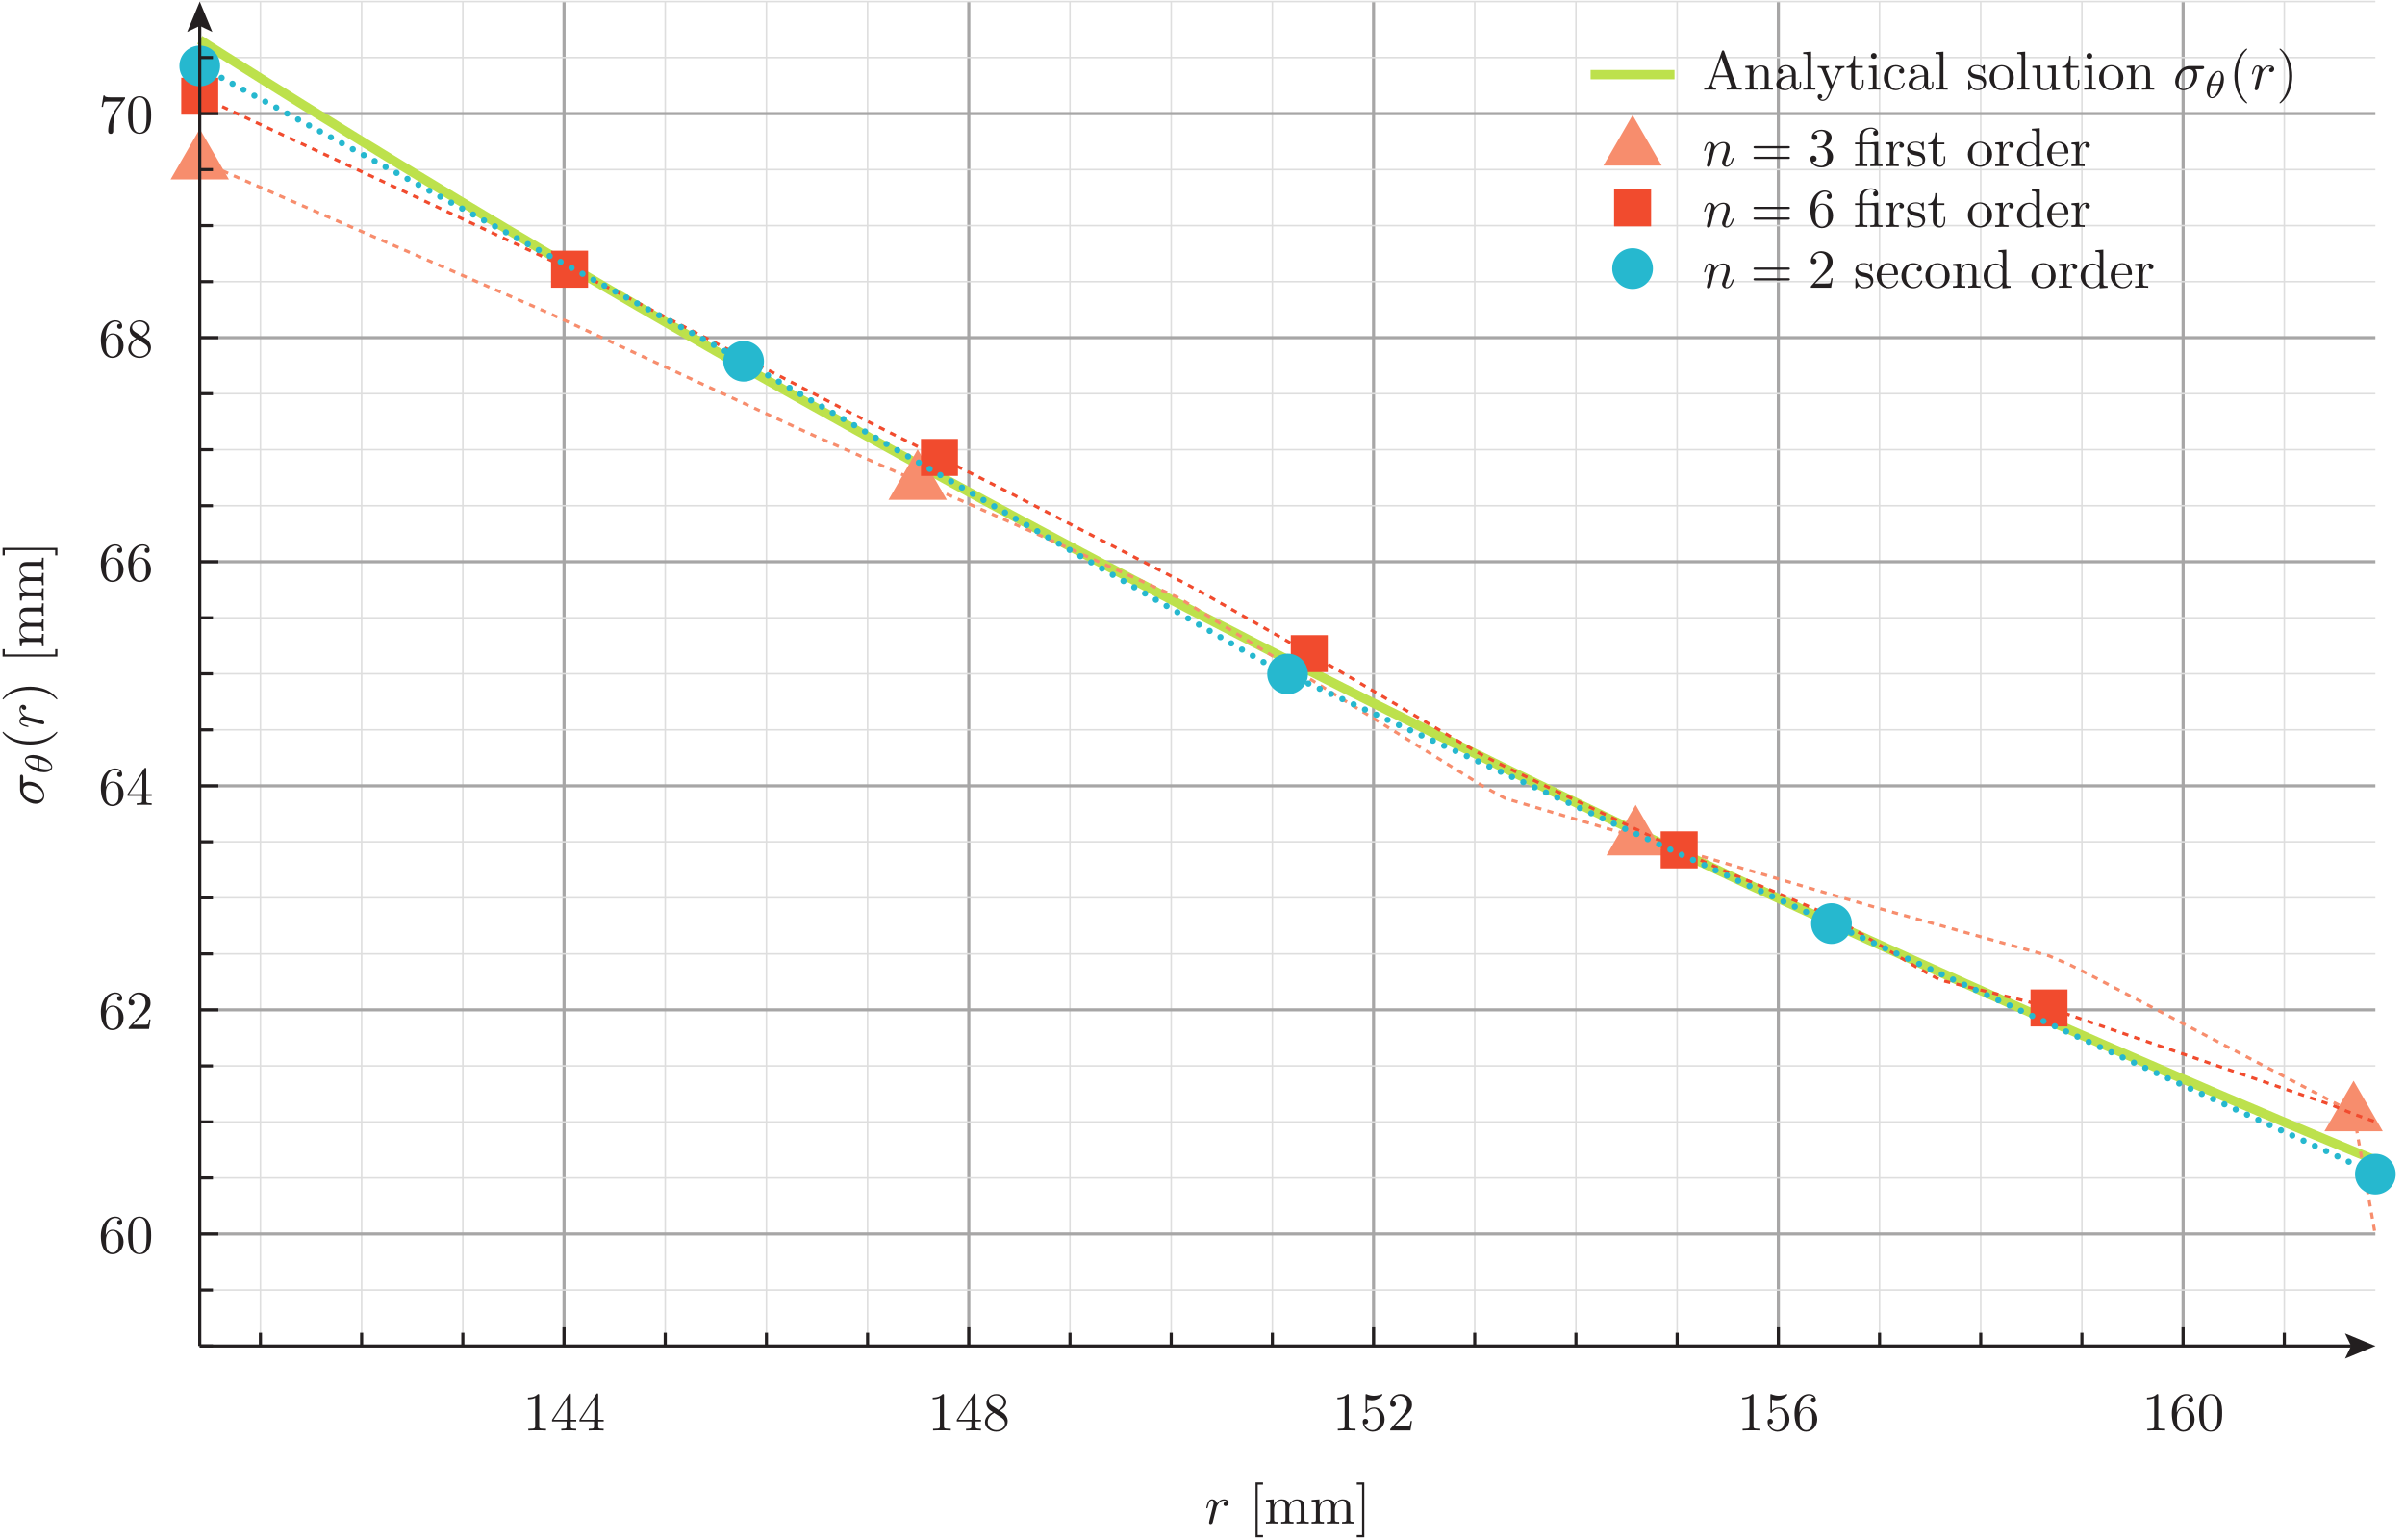 <?xml version="1.0" encoding="UTF-8"?>
<svg xmlns="http://www.w3.org/2000/svg" xmlns:xlink="http://www.w3.org/1999/xlink" width="438.69pt" height="280.93pt" viewBox="0 0 438.69 280.93" version="1.1">
<defs>
<g>
<symbol overflow="visible" id="glyph0-0">
<path style="stroke:none;" d=""/>
</symbol>
<symbol overflow="visible" id="glyph0-1">
<path style="stroke:none;" d="M 2.938 -6.406 C 2.938 -6.641 2.938 -6.656 2.703 -6.656 C 2.094 -6.016 1.203 -6.016 0.891 -6.016 L 0.891 -5.703 C 1.094 -5.703 1.688 -5.703 2.203 -5.969 L 2.203 -0.797 C 2.203 -0.438 2.172 -0.312 1.266 -0.312 L 0.953 -0.312 L 0.953 0 C 1.297 -0.031 2.172 -0.031 2.562 -0.031 C 2.969 -0.031 3.844 -0.031 4.188 0 L 4.188 -0.312 L 3.875 -0.312 C 2.969 -0.312 2.938 -0.422 2.938 -0.797 Z M 2.938 -6.406 "/>
</symbol>
<symbol overflow="visible" id="glyph0-2">
<path style="stroke:none;" d="M 2.938 -1.656 L 2.938 -0.781 C 2.938 -0.422 2.922 -0.312 2.188 -0.312 L 1.969 -0.312 L 1.969 0 C 2.375 -0.031 2.906 -0.031 3.312 -0.031 C 3.734 -0.031 4.266 -0.031 4.688 0 L 4.688 -0.312 L 4.469 -0.312 C 3.734 -0.312 3.703 -0.422 3.703 -0.781 L 3.703 -1.656 L 4.703 -1.656 L 4.703 -1.953 L 3.703 -1.953 L 3.703 -6.516 C 3.703 -6.703 3.703 -6.766 3.547 -6.766 C 3.453 -6.766 3.438 -6.766 3.344 -6.656 L 0.281 -1.953 L 0.281 -1.656 Z M 3 -1.953 L 0.562 -1.953 L 3 -5.688 Z M 3 -1.953 "/>
</symbol>
<symbol overflow="visible" id="glyph0-3">
<path style="stroke:none;" d="M 1.625 -4.562 C 1.172 -4.875 1.125 -5.203 1.125 -5.375 C 1.125 -5.984 1.781 -6.406 2.484 -6.406 C 3.219 -6.406 3.859 -5.891 3.859 -5.172 C 3.859 -4.594 3.469 -4.125 2.875 -3.766 Z M 3.094 -3.625 C 3.812 -3.984 4.297 -4.516 4.297 -5.172 C 4.297 -6.094 3.406 -6.656 2.5 -6.656 C 1.5 -6.656 0.688 -5.922 0.688 -4.984 C 0.688 -4.812 0.703 -4.359 1.125 -3.891 C 1.234 -3.766 1.609 -3.516 1.859 -3.344 C 1.281 -3.062 0.422 -2.5 0.422 -1.516 C 0.422 -0.453 1.438 0.219 2.484 0.219 C 3.625 0.219 4.562 -0.609 4.562 -1.688 C 4.562 -2.047 4.453 -2.484 4.078 -2.906 C 3.891 -3.125 3.734 -3.219 3.094 -3.625 Z M 2.094 -3.203 L 3.312 -2.422 C 3.594 -2.234 4.062 -1.938 4.062 -1.312 C 4.062 -0.578 3.312 -0.062 2.5 -0.062 C 1.641 -0.062 0.922 -0.688 0.922 -1.516 C 0.922 -2.094 1.234 -2.734 2.094 -3.203 Z M 2.094 -3.203 "/>
</symbol>
<symbol overflow="visible" id="glyph0-4">
<path style="stroke:none;" d="M 4.484 -2.016 C 4.484 -3.203 3.672 -4.203 2.594 -4.203 C 2.109 -4.203 1.688 -4.047 1.312 -3.688 L 1.312 -5.641 C 1.516 -5.578 1.844 -5.516 2.172 -5.516 C 3.406 -5.516 4.094 -6.422 4.094 -6.547 C 4.094 -6.609 4.062 -6.656 4 -6.656 C 3.984 -6.656 3.969 -6.656 3.922 -6.625 C 3.719 -6.547 3.234 -6.344 2.562 -6.344 C 2.156 -6.344 1.703 -6.406 1.234 -6.625 C 1.156 -6.656 1.125 -6.656 1.109 -6.656 C 1.016 -6.656 1.016 -6.562 1.016 -6.406 L 1.016 -3.453 C 1.016 -3.266 1.016 -3.188 1.156 -3.188 C 1.219 -3.188 1.234 -3.219 1.281 -3.281 C 1.391 -3.438 1.766 -3.984 2.562 -3.984 C 3.094 -3.984 3.344 -3.516 3.422 -3.344 C 3.578 -2.969 3.594 -2.578 3.594 -2.078 C 3.594 -1.734 3.594 -1.125 3.359 -0.703 C 3.125 -0.312 2.75 -0.062 2.297 -0.062 C 1.562 -0.062 0.984 -0.594 0.812 -1.188 C 0.844 -1.172 0.875 -1.156 0.984 -1.156 C 1.312 -1.156 1.484 -1.406 1.484 -1.656 C 1.484 -1.891 1.312 -2.141 0.984 -2.141 C 0.844 -2.141 0.5 -2.062 0.5 -1.609 C 0.5 -0.75 1.188 0.219 2.312 0.219 C 3.469 0.219 4.484 -0.734 4.484 -2.016 Z M 4.484 -2.016 "/>
</symbol>
<symbol overflow="visible" id="glyph0-5">
<path style="stroke:none;" d="M 1.266 -0.766 L 2.328 -1.797 C 3.891 -3.188 4.484 -3.719 4.484 -4.719 C 4.484 -5.859 3.594 -6.656 2.375 -6.656 C 1.234 -6.656 0.5 -5.734 0.5 -4.844 C 0.5 -4.297 1 -4.297 1.031 -4.297 C 1.203 -4.297 1.547 -4.406 1.547 -4.812 C 1.547 -5.078 1.375 -5.344 1.016 -5.344 C 0.938 -5.344 0.922 -5.344 0.891 -5.328 C 1.125 -5.984 1.656 -6.344 2.234 -6.344 C 3.156 -6.344 3.578 -5.547 3.578 -4.719 C 3.578 -3.922 3.078 -3.125 2.531 -2.516 L 0.609 -0.375 C 0.5 -0.266 0.5 -0.234 0.5 0 L 4.203 0 L 4.484 -1.734 L 4.234 -1.734 C 4.188 -1.438 4.125 -1 4.016 -0.844 C 3.953 -0.766 3.297 -0.766 3.062 -0.766 Z M 1.266 -0.766 "/>
</symbol>
<symbol overflow="visible" id="glyph0-6">
<path style="stroke:none;" d="M 1.312 -3.281 L 1.312 -3.516 C 1.312 -6.047 2.562 -6.406 3.062 -6.406 C 3.312 -6.406 3.734 -6.344 3.953 -6.016 C 3.797 -6.016 3.406 -6.016 3.406 -5.562 C 3.406 -5.25 3.641 -5.094 3.859 -5.094 C 4.016 -5.094 4.312 -5.188 4.312 -5.578 C 4.312 -6.188 3.875 -6.656 3.047 -6.656 C 1.766 -6.656 0.422 -5.375 0.422 -3.156 C 0.422 -0.484 1.578 0.219 2.516 0.219 C 3.625 0.219 4.562 -0.719 4.562 -2.047 C 4.562 -3.312 3.688 -4.266 2.562 -4.266 C 1.891 -4.266 1.516 -3.766 1.312 -3.281 Z M 2.516 -0.062 C 1.875 -0.062 1.578 -0.656 1.516 -0.812 C 1.344 -1.281 1.344 -2.078 1.344 -2.266 C 1.344 -3.047 1.656 -4.047 2.562 -4.047 C 2.719 -4.047 3.188 -4.047 3.484 -3.422 C 3.672 -3.047 3.672 -2.547 3.672 -2.047 C 3.672 -1.562 3.672 -1.062 3.5 -0.703 C 3.203 -0.109 2.734 -0.062 2.516 -0.062 Z M 2.516 -0.062 "/>
</symbol>
<symbol overflow="visible" id="glyph0-7">
<path style="stroke:none;" d="M 4.594 -3.203 C 4.594 -4 4.547 -4.797 4.203 -5.547 C 3.734 -6.5 2.922 -6.656 2.5 -6.656 C 1.906 -6.656 1.172 -6.406 0.766 -5.469 C 0.438 -4.781 0.391 -4 0.391 -3.203 C 0.391 -2.453 0.438 -1.547 0.844 -0.797 C 1.266 0.016 2 0.219 2.484 0.219 C 3.031 0.219 3.797 0.016 4.234 -0.938 C 4.547 -1.625 4.594 -2.406 4.594 -3.203 Z M 2.484 0 C 2.094 0 1.516 -0.25 1.328 -1.203 C 1.219 -1.812 1.219 -2.734 1.219 -3.312 C 1.219 -3.953 1.219 -4.625 1.297 -5.156 C 1.484 -6.344 2.234 -6.438 2.484 -6.438 C 2.812 -6.438 3.484 -6.266 3.672 -5.266 C 3.766 -4.703 3.766 -3.953 3.766 -3.312 C 3.766 -2.562 3.766 -1.891 3.656 -1.25 C 3.516 -0.297 2.938 0 2.484 0 Z M 2.484 0 "/>
</symbol>
<symbol overflow="visible" id="glyph0-8">
<path style="stroke:none;" d="M 2.547 2.5 L 2.547 2.094 L 1.578 2.094 L 1.578 -7.094 L 2.547 -7.094 L 2.547 -7.5 L 1.188 -7.5 L 1.188 2.5 Z M 2.547 2.5 "/>
</symbol>
<symbol overflow="visible" id="glyph0-9">
<path style="stroke:none;" d="M 1.094 -3.438 L 1.094 -0.766 C 1.094 -0.312 0.984 -0.312 0.312 -0.312 L 0.312 0 C 0.672 -0.016 1.188 -0.031 1.453 -0.031 C 1.703 -0.031 2.234 -0.016 2.562 0 L 2.562 -0.312 C 1.906 -0.312 1.797 -0.312 1.797 -0.766 L 1.797 -2.594 C 1.797 -3.641 2.5 -4.203 3.141 -4.203 C 3.766 -4.203 3.875 -3.656 3.875 -3.094 L 3.875 -0.766 C 3.875 -0.312 3.766 -0.312 3.094 -0.312 L 3.094 0 C 3.453 -0.016 3.953 -0.031 4.234 -0.031 C 4.484 -0.031 5.016 -0.016 5.344 0 L 5.344 -0.312 C 4.688 -0.312 4.562 -0.312 4.562 -0.766 L 4.562 -2.594 C 4.562 -3.641 5.281 -4.203 5.922 -4.203 C 6.547 -4.203 6.656 -3.656 6.656 -3.094 L 6.656 -0.766 C 6.656 -0.312 6.547 -0.312 5.875 -0.312 L 5.875 0 C 6.234 -0.016 6.734 -0.031 7.016 -0.031 C 7.266 -0.031 7.797 -0.016 8.125 0 L 8.125 -0.312 C 7.609 -0.312 7.359 -0.312 7.344 -0.609 L 7.344 -2.516 C 7.344 -3.375 7.344 -3.688 7.047 -4.047 C 6.906 -4.219 6.562 -4.422 5.984 -4.422 C 5.156 -4.422 4.703 -3.812 4.547 -3.438 C 4.406 -4.312 3.656 -4.422 3.203 -4.422 C 2.484 -4.422 2.016 -3.984 1.734 -3.375 L 1.734 -4.422 L 0.312 -4.312 L 0.312 -4 C 1.016 -4 1.094 -3.938 1.094 -3.438 Z M 1.094 -3.438 "/>
</symbol>
<symbol overflow="visible" id="glyph0-10">
<path style="stroke:none;" d="M 1.594 -7.5 L 0.219 -7.5 L 0.219 -7.094 L 1.188 -7.094 L 1.188 2.094 L 0.219 2.094 L 0.219 2.5 L 1.594 2.5 Z M 1.594 -7.5 "/>
</symbol>
<symbol overflow="visible" id="glyph0-11">
<path style="stroke:none;" d="M 4.766 -6.094 C 4.844 -6.203 4.844 -6.234 4.844 -6.438 L 2.422 -6.438 C 1.203 -6.438 1.188 -6.562 1.141 -6.766 L 0.891 -6.766 L 0.562 -4.703 L 0.812 -4.703 C 0.844 -4.859 0.938 -5.484 1.062 -5.609 C 1.125 -5.672 1.906 -5.672 2.047 -5.672 L 4.109 -5.672 C 4 -5.516 3.203 -4.422 2.984 -4.094 C 2.094 -2.734 1.766 -1.344 1.766 -0.328 C 1.766 -0.234 1.766 0.219 2.219 0.219 C 2.688 0.219 2.688 -0.234 2.688 -0.328 L 2.688 -0.844 C 2.688 -1.391 2.703 -1.938 2.797 -2.484 C 2.828 -2.703 2.969 -3.562 3.406 -4.188 Z M 4.766 -6.094 "/>
</symbol>
<symbol overflow="visible" id="glyph0-12">
<path style="stroke:none;" d="M 3.984 -6.953 C 3.938 -7.094 3.906 -7.156 3.75 -7.156 C 3.594 -7.156 3.562 -7.094 3.516 -6.953 L 1.438 -0.984 C 1.266 -0.469 0.859 -0.312 0.312 -0.312 L 0.312 0 C 0.547 -0.016 0.984 -0.031 1.344 -0.031 C 1.656 -0.031 2.172 -0.016 2.484 0 L 2.484 -0.312 C 1.984 -0.312 1.734 -0.562 1.734 -0.812 C 1.734 -0.844 1.75 -0.953 1.766 -0.969 L 2.219 -2.281 L 4.688 -2.281 L 5.219 -0.75 C 5.234 -0.703 5.25 -0.656 5.25 -0.609 C 5.25 -0.312 4.688 -0.312 4.422 -0.312 L 4.422 0 C 4.781 -0.031 5.484 -0.031 5.859 -0.031 C 6.297 -0.031 6.75 -0.016 7.172 0 L 7.172 -0.312 L 6.984 -0.312 C 6.391 -0.312 6.25 -0.375 6.141 -0.703 Z M 3.453 -5.844 L 4.578 -2.594 L 2.328 -2.594 Z M 3.453 -5.844 "/>
</symbol>
<symbol overflow="visible" id="glyph0-13">
<path style="stroke:none;" d="M 1.094 -3.438 L 1.094 -0.766 C 1.094 -0.312 0.984 -0.312 0.312 -0.312 L 0.312 0 C 0.672 -0.016 1.188 -0.031 1.453 -0.031 C 1.703 -0.031 2.234 -0.016 2.562 0 L 2.562 -0.312 C 1.906 -0.312 1.797 -0.312 1.797 -0.766 L 1.797 -2.594 C 1.797 -3.641 2.5 -4.203 3.141 -4.203 C 3.766 -4.203 3.875 -3.656 3.875 -3.094 L 3.875 -0.766 C 3.875 -0.312 3.766 -0.312 3.094 -0.312 L 3.094 0 C 3.453 -0.016 3.953 -0.031 4.234 -0.031 C 4.484 -0.031 5.016 -0.016 5.344 0 L 5.344 -0.312 C 4.828 -0.312 4.578 -0.312 4.562 -0.609 L 4.562 -2.516 C 4.562 -3.375 4.562 -3.688 4.266 -4.047 C 4.125 -4.219 3.797 -4.422 3.203 -4.422 C 2.484 -4.422 2.016 -3.984 1.734 -3.375 L 1.734 -4.422 L 0.312 -4.312 L 0.312 -4 C 1.016 -4 1.094 -3.938 1.094 -3.438 Z M 1.094 -3.438 "/>
</symbol>
<symbol overflow="visible" id="glyph0-14">
<path style="stroke:none;" d="M 3.328 -0.766 C 3.375 -0.359 3.641 0.062 4.109 0.062 C 4.312 0.062 4.938 -0.078 4.938 -0.891 L 4.938 -1.453 L 4.688 -1.453 L 4.688 -0.891 C 4.688 -0.312 4.438 -0.25 4.312 -0.25 C 3.984 -0.25 3.953 -0.703 3.953 -0.75 L 3.953 -2.75 C 3.953 -3.172 3.953 -3.562 3.594 -3.938 C 3.203 -4.312 2.703 -4.484 2.219 -4.484 C 1.406 -4.484 0.703 -4.016 0.703 -3.344 C 0.703 -3.047 0.906 -2.875 1.172 -2.875 C 1.453 -2.875 1.625 -3.078 1.625 -3.344 C 1.625 -3.453 1.578 -3.797 1.125 -3.797 C 1.391 -4.156 1.875 -4.266 2.203 -4.266 C 2.688 -4.266 3.266 -3.875 3.266 -2.984 L 3.266 -2.609 C 2.75 -2.578 2.047 -2.547 1.422 -2.25 C 0.672 -1.906 0.422 -1.391 0.422 -0.953 C 0.422 -0.141 1.391 0.109 2.016 0.109 C 2.688 0.109 3.141 -0.297 3.328 -0.766 Z M 3.266 -2.406 L 3.266 -1.406 C 3.266 -0.453 2.547 -0.109 2.094 -0.109 C 1.594 -0.109 1.188 -0.453 1.188 -0.953 C 1.188 -1.516 1.609 -2.344 3.266 -2.406 Z M 3.266 -2.406 "/>
</symbol>
<symbol overflow="visible" id="glyph0-15">
<path style="stroke:none;" d="M 1.766 -6.938 L 0.328 -6.828 L 0.328 -6.516 C 1.031 -6.516 1.109 -6.453 1.109 -5.953 L 1.109 -0.766 C 1.109 -0.312 1 -0.312 0.328 -0.312 L 0.328 0 C 0.656 -0.016 1.188 -0.031 1.438 -0.031 C 1.688 -0.031 2.188 -0.016 2.547 0 L 2.547 -0.312 C 1.875 -0.312 1.766 -0.312 1.766 -0.766 Z M 1.766 -6.938 "/>
</symbol>
<symbol overflow="visible" id="glyph0-16">
<path style="stroke:none;" d="M 4.156 -3.359 C 4.406 -3.984 4.922 -4 5.078 -4 L 5.078 -4.312 C 4.844 -4.297 4.562 -4.281 4.328 -4.281 C 4.156 -4.281 3.688 -4.297 3.453 -4.312 L 3.453 -4 C 3.766 -3.984 3.938 -3.812 3.938 -3.562 C 3.938 -3.469 3.922 -3.453 3.875 -3.328 L 2.859 -0.875 L 1.75 -3.562 C 1.703 -3.656 1.688 -3.703 1.688 -3.734 C 1.688 -4 2.062 -4 2.25 -4 L 2.25 -4.312 C 1.984 -4.297 1.328 -4.281 1.156 -4.281 C 0.891 -4.281 0.484 -4.297 0.188 -4.312 L 0.188 -4 C 0.672 -4 0.859 -4 1 -3.656 L 2.5 0 C 2.453 0.125 2.312 0.453 2.25 0.594 C 2.031 1.141 1.75 1.828 1.109 1.828 C 1.062 1.828 0.828 1.828 0.641 1.656 C 0.953 1.609 1.031 1.391 1.031 1.234 C 1.031 0.969 0.844 0.812 0.609 0.812 C 0.406 0.812 0.188 0.938 0.188 1.234 C 0.188 1.688 0.609 2.047 1.109 2.047 C 1.734 2.047 2.156 1.484 2.391 0.906 Z M 4.156 -3.359 "/>
</symbol>
<symbol overflow="visible" id="glyph0-17">
<path style="stroke:none;" d="M 1.734 -4 L 3.156 -4 L 3.156 -4.312 L 1.734 -4.312 L 1.734 -6.156 L 1.484 -6.156 C 1.469 -5.328 1.172 -4.266 0.188 -4.219 L 0.188 -4 L 1.047 -4 L 1.047 -1.234 C 1.047 -0.016 1.969 0.109 2.328 0.109 C 3.047 0.109 3.312 -0.594 3.312 -1.234 L 3.312 -1.812 L 3.062 -1.812 L 3.062 -1.266 C 3.062 -0.516 2.766 -0.141 2.406 -0.141 C 1.734 -0.141 1.734 -1.047 1.734 -1.219 Z M 1.734 -4 "/>
</symbol>
<symbol overflow="visible" id="glyph0-18">
<path style="stroke:none;" d="M 1.766 -4.422 L 0.375 -4.312 L 0.375 -4 C 1.016 -4 1.109 -3.938 1.109 -3.453 L 1.109 -0.766 C 1.109 -0.312 1 -0.312 0.328 -0.312 L 0.328 0 C 0.656 -0.016 1.188 -0.031 1.438 -0.031 C 1.781 -0.031 2.125 -0.016 2.469 0 L 2.469 -0.312 C 1.812 -0.312 1.766 -0.359 1.766 -0.75 Z M 1.812 -6.156 C 1.812 -6.484 1.562 -6.688 1.281 -6.688 C 0.969 -6.688 0.75 -6.422 0.75 -6.156 C 0.75 -5.891 0.969 -5.625 1.281 -5.625 C 1.562 -5.625 1.812 -5.844 1.812 -6.156 Z M 1.812 -6.156 "/>
</symbol>
<symbol overflow="visible" id="glyph0-19">
<path style="stroke:none;" d="M 1.172 -2.188 C 1.172 -3.812 1.984 -4.234 2.516 -4.234 C 2.609 -4.234 3.234 -4.219 3.594 -3.859 C 3.188 -3.828 3.125 -3.531 3.125 -3.406 C 3.125 -3.141 3.297 -2.938 3.578 -2.938 C 3.844 -2.938 4.047 -3.109 4.047 -3.406 C 4.047 -4.094 3.281 -4.484 2.516 -4.484 C 1.266 -4.484 0.344 -3.406 0.344 -2.156 C 0.344 -0.875 1.328 0.109 2.484 0.109 C 3.828 0.109 4.156 -1.094 4.156 -1.188 C 4.156 -1.297 4.047 -1.297 4.016 -1.297 C 3.938 -1.297 3.906 -1.25 3.891 -1.188 C 3.594 -0.266 2.953 -0.141 2.578 -0.141 C 2.047 -0.141 1.172 -0.562 1.172 -2.188 Z M 1.172 -2.188 "/>
</symbol>
<symbol overflow="visible" id="glyph0-20">
<path style="stroke:none;" d="M 2.078 -1.938 C 2.297 -1.906 3.125 -1.734 3.125 -1.016 C 3.125 -0.516 2.766 -0.109 1.984 -0.109 C 1.156 -0.109 0.797 -0.688 0.594 -1.531 C 0.562 -1.656 0.562 -1.703 0.453 -1.703 C 0.328 -1.703 0.328 -1.625 0.328 -1.453 L 0.328 -0.125 C 0.328 0.047 0.328 0.109 0.438 0.109 C 0.484 0.109 0.5 0.094 0.688 -0.094 C 0.703 -0.109 0.703 -0.125 0.891 -0.312 C 1.328 0.094 1.781 0.109 1.984 0.109 C 3.141 0.109 3.594 -0.562 3.594 -1.281 C 3.594 -1.812 3.297 -2.109 3.188 -2.234 C 2.844 -2.547 2.453 -2.625 2.047 -2.703 C 1.484 -2.812 0.812 -2.953 0.812 -3.531 C 0.812 -3.875 1.062 -4.297 1.938 -4.297 C 3.031 -4.297 3.078 -3.391 3.094 -3.078 C 3.109 -2.984 3.203 -2.984 3.219 -2.984 C 3.344 -2.984 3.344 -3.047 3.344 -3.234 L 3.344 -4.234 C 3.344 -4.406 3.344 -4.484 3.234 -4.484 C 3.188 -4.484 3.172 -4.484 3.047 -4.359 C 3.016 -4.312 2.906 -4.234 2.875 -4.203 C 2.484 -4.484 2.078 -4.484 1.938 -4.484 C 0.703 -4.484 0.328 -3.812 0.328 -3.25 C 0.328 -2.906 0.484 -2.625 0.766 -2.406 C 1.078 -2.141 1.359 -2.078 2.078 -1.938 Z M 2.078 -1.938 "/>
</symbol>
<symbol overflow="visible" id="glyph0-21">
<path style="stroke:none;" d="M 4.703 -2.141 C 4.703 -3.422 3.703 -4.484 2.5 -4.484 C 1.25 -4.484 0.281 -3.391 0.281 -2.141 C 0.281 -0.844 1.312 0.109 2.484 0.109 C 3.703 0.109 4.703 -0.875 4.703 -2.141 Z M 2.5 -0.141 C 2.062 -0.141 1.625 -0.344 1.359 -0.812 C 1.109 -1.25 1.109 -1.859 1.109 -2.219 C 1.109 -2.609 1.109 -3.156 1.344 -3.594 C 1.625 -4.047 2.094 -4.266 2.484 -4.266 C 2.938 -4.266 3.359 -4.047 3.625 -3.609 C 3.875 -3.188 3.875 -2.594 3.875 -2.219 C 3.875 -1.859 3.875 -1.312 3.656 -0.875 C 3.438 -0.438 3 -0.141 2.5 -0.141 Z M 2.5 -0.141 "/>
</symbol>
<symbol overflow="visible" id="glyph0-22">
<path style="stroke:none;" d="M 3.906 -0.797 L 3.906 0.109 L 5.344 0 L 5.344 -0.312 C 4.656 -0.312 4.562 -0.375 4.562 -0.875 L 4.562 -4.422 L 3.094 -4.312 L 3.094 -4 C 3.797 -4 3.875 -3.938 3.875 -3.438 L 3.875 -1.656 C 3.875 -0.797 3.406 -0.109 2.672 -0.109 C 1.828 -0.109 1.797 -0.578 1.797 -1.094 L 1.797 -4.422 L 0.312 -4.312 L 0.312 -4 C 1.094 -4 1.094 -3.969 1.094 -3.078 L 1.094 -1.578 C 1.094 -0.797 1.094 0.109 2.625 0.109 C 3.188 0.109 3.625 -0.172 3.906 -0.797 Z M 3.906 -0.797 "/>
</symbol>
<symbol overflow="visible" id="glyph0-23">
<path style="stroke:none;" d="M 3.312 2.406 C 3.312 2.375 3.312 2.344 3.141 2.188 C 1.891 0.922 1.562 -0.969 1.562 -2.5 C 1.562 -4.234 1.953 -5.984 3.188 -7.234 C 3.312 -7.344 3.312 -7.375 3.312 -7.406 C 3.312 -7.469 3.266 -7.5 3.203 -7.5 C 3.109 -7.5 2.203 -6.812 1.625 -5.547 C 1.109 -4.453 0.984 -3.344 0.984 -2.5 C 0.984 -1.719 1.094 -0.516 1.656 0.625 C 2.25 1.844 3.109 2.5 3.203 2.5 C 3.266 2.5 3.312 2.469 3.312 2.406 Z M 3.312 2.406 "/>
</symbol>
<symbol overflow="visible" id="glyph0-24">
<path style="stroke:none;" d="M 2.891 -2.5 C 2.891 -3.281 2.781 -4.484 2.234 -5.625 C 1.625 -6.844 0.766 -7.5 0.672 -7.5 C 0.609 -7.5 0.562 -7.453 0.562 -7.406 C 0.562 -7.375 0.562 -7.344 0.766 -7.172 C 1.734 -6.188 2.312 -4.594 2.312 -2.5 C 2.312 -0.797 1.938 0.969 0.703 2.234 C 0.562 2.344 0.562 2.375 0.562 2.406 C 0.562 2.453 0.609 2.5 0.672 2.5 C 0.766 2.5 1.672 1.812 2.266 0.547 C 2.766 -0.547 2.891 -1.656 2.891 -2.5 Z M 2.891 -2.5 "/>
</symbol>
<symbol overflow="visible" id="glyph0-25">
<path style="stroke:none;" d="M 6.875 -3.266 C 7.016 -3.266 7.203 -3.266 7.203 -3.469 C 7.203 -3.672 7.016 -3.672 6.875 -3.672 L 0.891 -3.672 C 0.75 -3.672 0.562 -3.672 0.562 -3.469 C 0.562 -3.266 0.75 -3.266 0.906 -3.266 Z M 6.875 -1.328 C 7.016 -1.328 7.203 -1.328 7.203 -1.531 C 7.203 -1.734 7.016 -1.734 6.875 -1.734 L 0.906 -1.734 C 0.75 -1.734 0.562 -1.734 0.562 -1.531 C 0.562 -1.328 0.75 -1.328 0.891 -1.328 Z M 6.875 -1.328 "/>
</symbol>
<symbol overflow="visible" id="glyph0-26">
<path style="stroke:none;" d="M 2.906 -3.516 C 3.719 -3.797 4.297 -4.484 4.297 -5.281 C 4.297 -6.094 3.422 -6.656 2.453 -6.656 C 1.453 -6.656 0.688 -6.062 0.688 -5.297 C 0.688 -4.969 0.906 -4.781 1.203 -4.781 C 1.516 -4.781 1.703 -5 1.703 -5.297 C 1.703 -5.797 1.234 -5.797 1.094 -5.797 C 1.406 -6.281 2.062 -6.406 2.422 -6.406 C 2.828 -6.406 3.375 -6.188 3.375 -5.297 C 3.375 -5.172 3.359 -4.594 3.094 -4.156 C 2.797 -3.672 2.453 -3.641 2.203 -3.625 C 2.125 -3.625 1.891 -3.594 1.812 -3.594 C 1.734 -3.594 1.672 -3.578 1.672 -3.484 C 1.672 -3.375 1.734 -3.375 1.906 -3.375 L 2.344 -3.375 C 3.172 -3.375 3.547 -2.688 3.547 -1.703 C 3.547 -0.344 2.844 -0.062 2.406 -0.062 C 1.984 -0.062 1.234 -0.234 0.875 -0.812 C 1.234 -0.766 1.547 -0.984 1.547 -1.375 C 1.547 -1.734 1.266 -1.938 0.984 -1.938 C 0.734 -1.938 0.422 -1.797 0.422 -1.344 C 0.422 -0.438 1.344 0.219 2.438 0.219 C 3.656 0.219 4.562 -0.688 4.562 -1.703 C 4.562 -2.531 3.938 -3.312 2.906 -3.516 Z M 2.906 -3.516 "/>
</symbol>
<symbol overflow="visible" id="glyph0-27">
<path style="stroke:none;" d="M 3.297 -4 C 3.766 -4 3.828 -3.875 3.828 -3.453 L 3.828 -0.766 C 3.828 -0.312 3.719 -0.312 3.047 -0.312 L 3.047 0 C 3.375 -0.016 3.906 -0.031 4.156 -0.031 C 4.406 -0.031 4.906 -0.016 5.266 0 L 5.266 -0.312 C 4.594 -0.312 4.484 -0.312 4.484 -0.766 L 4.484 -4.438 L 3.234 -4.344 C 3.062 -4.328 3.062 -4.312 3.047 -4.312 C 3.031 -4.312 3.016 -4.312 2.875 -4.312 L 1.688 -4.312 L 1.688 -5.438 C 1.688 -6.438 2.547 -6.828 3.172 -6.828 C 3.469 -6.828 3.828 -6.734 4.031 -6.5 C 3.625 -6.484 3.562 -6.203 3.562 -6.047 C 3.562 -5.703 3.812 -5.578 4.016 -5.578 C 4.234 -5.578 4.469 -5.734 4.469 -6.047 C 4.469 -6.625 3.922 -7.047 3.188 -7.047 C 2.25 -7.047 1.062 -6.547 1.062 -5.453 L 1.062 -4.312 L 0.266 -4.312 L 0.266 -4 L 1.062 -4 L 1.062 -0.766 C 1.062 -0.312 0.953 -0.312 0.281 -0.312 L 0.281 0 C 0.609 -0.016 1.141 -0.031 1.391 -0.031 C 1.641 -0.031 2.125 -0.016 2.5 0 L 2.5 -0.312 C 1.828 -0.312 1.719 -0.312 1.719 -0.766 L 1.719 -4 Z M 3.297 -4 "/>
</symbol>
<symbol overflow="visible" id="glyph0-28">
<path style="stroke:none;" d="M 1.672 -3.312 L 1.672 -4.422 L 0.281 -4.312 L 0.281 -4 C 0.984 -4 1.062 -3.938 1.062 -3.438 L 1.062 -0.766 C 1.062 -0.312 0.953 -0.312 0.281 -0.312 L 0.281 0 C 0.672 -0.016 1.141 -0.031 1.422 -0.031 C 1.812 -0.031 2.297 -0.031 2.688 0 L 2.688 -0.312 L 2.484 -0.312 C 1.734 -0.312 1.719 -0.422 1.719 -0.781 L 1.719 -2.312 C 1.719 -3.312 2.141 -4.203 2.906 -4.203 C 2.969 -4.203 2.984 -4.203 3.016 -4.188 C 2.984 -4.188 2.781 -4.062 2.781 -3.797 C 2.781 -3.516 2.984 -3.375 3.203 -3.375 C 3.391 -3.375 3.641 -3.484 3.641 -3.812 C 3.641 -4.125 3.328 -4.422 2.906 -4.422 C 2.172 -4.422 1.812 -3.75 1.672 -3.312 Z M 1.672 -3.312 "/>
</symbol>
<symbol overflow="visible" id="glyph0-29">
<path style="stroke:none;" d="M 3.797 -0.547 L 3.797 0.109 L 5.266 0 L 5.266 -0.312 C 4.562 -0.312 4.484 -0.375 4.484 -0.875 L 4.484 -6.938 L 3.047 -6.828 L 3.047 -6.516 C 3.75 -6.516 3.828 -6.453 3.828 -5.953 L 3.828 -3.797 C 3.547 -4.156 3.109 -4.422 2.562 -4.422 C 1.391 -4.422 0.344 -3.438 0.344 -2.156 C 0.344 -0.875 1.312 0.109 2.453 0.109 C 3.094 0.109 3.547 -0.234 3.797 -0.547 Z M 3.797 -3.234 L 3.797 -1.188 C 3.797 -1 3.797 -0.984 3.688 -0.812 C 3.391 -0.328 2.938 -0.109 2.516 -0.109 C 2.062 -0.109 1.703 -0.375 1.453 -0.75 C 1.203 -1.156 1.172 -1.734 1.172 -2.141 C 1.172 -2.516 1.188 -3.109 1.484 -3.562 C 1.688 -3.875 2.062 -4.203 2.609 -4.203 C 2.953 -4.203 3.375 -4.047 3.688 -3.594 C 3.797 -3.438 3.797 -3.406 3.797 -3.234 Z M 3.797 -3.234 "/>
</symbol>
<symbol overflow="visible" id="glyph0-30">
<path style="stroke:none;" d="M 1.125 -2.516 C 1.188 -4.016 2.016 -4.266 2.359 -4.266 C 3.391 -4.266 3.484 -2.906 3.484 -2.516 Z M 1.109 -2.312 L 3.906 -2.312 C 4.125 -2.312 4.156 -2.312 4.156 -2.516 C 4.156 -3.516 3.609 -4.484 2.359 -4.484 C 1.203 -4.484 0.281 -3.453 0.281 -2.203 C 0.281 -0.859 1.328 0.109 2.484 0.109 C 3.703 0.109 4.156 -1 4.156 -1.188 C 4.156 -1.297 4.062 -1.312 4.016 -1.312 C 3.938 -1.312 3.906 -1.25 3.891 -1.172 C 3.547 -0.141 2.641 -0.141 2.547 -0.141 C 2.047 -0.141 1.641 -0.438 1.406 -0.812 C 1.109 -1.297 1.109 -1.953 1.109 -2.312 Z M 1.109 -2.312 "/>
</symbol>
<symbol overflow="visible" id="glyph1-0">
<path style="stroke:none;" d=""/>
</symbol>
<symbol overflow="visible" id="glyph1-1">
<path style="stroke:none;" d="M 0.875 -0.594 C 0.844 -0.438 0.797 -0.203 0.797 -0.156 C 0.797 0.016 0.938 0.109 1.078 0.109 C 1.203 0.109 1.375 0.031 1.453 -0.172 C 1.469 -0.203 1.812 -1.562 1.844 -1.75 C 1.938 -2.078 2.109 -2.781 2.172 -3.047 C 2.203 -3.188 2.484 -3.656 2.734 -3.875 C 2.812 -3.938 3.094 -4.203 3.531 -4.203 C 3.797 -4.203 3.938 -4.078 3.953 -4.078 C 3.656 -4.031 3.438 -3.797 3.438 -3.531 C 3.438 -3.375 3.547 -3.188 3.812 -3.188 C 4.078 -3.188 4.359 -3.406 4.359 -3.766 C 4.359 -4.125 4.047 -4.422 3.531 -4.422 C 2.875 -4.422 2.438 -3.938 2.25 -3.656 C 2.172 -4.094 1.812 -4.422 1.344 -4.422 C 0.875 -4.422 0.688 -4.031 0.594 -3.844 C 0.422 -3.516 0.297 -2.906 0.297 -2.875 C 0.297 -2.781 0.391 -2.781 0.406 -2.781 C 0.516 -2.781 0.516 -2.797 0.578 -3.016 C 0.75 -3.719 0.953 -4.203 1.312 -4.203 C 1.484 -4.203 1.625 -4.125 1.625 -3.734 C 1.625 -3.531 1.594 -3.422 1.453 -2.906 Z M 0.875 -0.594 "/>
</symbol>
<symbol overflow="visible" id="glyph1-2">
<path style="stroke:none;" d="M 5.188 -3.734 C 5.312 -3.734 5.672 -3.734 5.672 -4.062 C 5.672 -4.312 5.453 -4.312 5.281 -4.312 L 3 -4.312 C 1.484 -4.312 0.375 -2.656 0.375 -1.469 C 0.375 -0.594 0.969 0.109 1.875 0.109 C 3.062 0.109 4.391 -1.094 4.391 -2.641 C 4.391 -2.812 4.391 -3.297 4.078 -3.734 Z M 1.891 -0.109 C 1.406 -0.109 1 -0.469 1 -1.188 C 1 -1.484 1.125 -2.312 1.469 -2.906 C 1.891 -3.594 2.484 -3.734 2.828 -3.734 C 3.672 -3.734 3.75 -3.062 3.75 -2.766 C 3.75 -2.297 3.547 -1.469 3.203 -0.953 C 2.812 -0.375 2.281 -0.109 1.891 -0.109 Z M 1.891 -0.109 "/>
</symbol>
<symbol overflow="visible" id="glyph1-3">
<path style="stroke:none;" d="M 0.875 -0.594 C 0.844 -0.438 0.797 -0.203 0.797 -0.156 C 0.797 0.016 0.938 0.109 1.078 0.109 C 1.203 0.109 1.375 0.031 1.453 -0.172 C 1.453 -0.188 1.578 -0.656 1.641 -0.906 L 1.859 -1.812 C 1.922 -2.031 1.984 -2.25 2.031 -2.484 C 2.062 -2.656 2.156 -2.938 2.156 -2.984 C 2.312 -3.297 2.844 -4.203 3.797 -4.203 C 4.234 -4.203 4.328 -3.828 4.328 -3.5 C 4.328 -2.875 3.844 -1.594 3.688 -1.172 C 3.594 -0.938 3.578 -0.812 3.578 -0.703 C 3.578 -0.234 3.938 0.109 4.406 0.109 C 5.344 0.109 5.703 -1.344 5.703 -1.438 C 5.703 -1.531 5.625 -1.531 5.594 -1.531 C 5.484 -1.531 5.484 -1.5 5.438 -1.344 C 5.234 -0.672 4.906 -0.109 4.422 -0.109 C 4.25 -0.109 4.188 -0.203 4.188 -0.438 C 4.188 -0.688 4.266 -0.938 4.359 -1.156 C 4.547 -1.688 4.969 -2.781 4.969 -3.344 C 4.969 -4.016 4.547 -4.422 3.812 -4.422 C 2.922 -4.422 2.438 -3.781 2.266 -3.547 C 2.203 -4.109 1.797 -4.422 1.344 -4.422 C 0.875 -4.422 0.688 -4.031 0.594 -3.844 C 0.438 -3.516 0.297 -2.922 0.297 -2.875 C 0.297 -2.781 0.391 -2.781 0.406 -2.781 C 0.516 -2.781 0.516 -2.797 0.578 -3.016 C 0.75 -3.719 0.953 -4.203 1.312 -4.203 C 1.516 -4.203 1.625 -4.062 1.625 -3.734 C 1.625 -3.531 1.594 -3.422 1.453 -2.906 Z M 0.875 -0.594 "/>
</symbol>
<symbol overflow="visible" id="glyph2-0">
<path style="stroke:none;" d=""/>
</symbol>
<symbol overflow="visible" id="glyph2-1">
<path style="stroke:none;" d="M -3.734 -5.188 C -3.734 -5.312 -3.734 -5.672 -4.062 -5.672 C -4.312 -5.672 -4.312 -5.453 -4.312 -5.281 L -4.312 -3 C -4.312 -1.484 -2.656 -0.375 -1.469 -0.375 C -0.594 -0.375 0.109 -0.969 0.109 -1.875 C 0.109 -3.062 -1.094 -4.391 -2.641 -4.391 C -2.812 -4.391 -3.297 -4.391 -3.734 -4.078 Z M -0.109 -1.891 C -0.109 -1.406 -0.469 -1 -1.188 -1 C -1.484 -1 -2.312 -1.125 -2.906 -1.469 C -3.594 -1.891 -3.734 -2.484 -3.734 -2.828 C -3.734 -3.672 -3.062 -3.75 -2.766 -3.75 C -2.297 -3.75 -1.469 -3.547 -0.953 -3.203 C -0.375 -2.812 -0.109 -2.281 -0.109 -1.891 Z M -0.109 -1.891 "/>
</symbol>
<symbol overflow="visible" id="glyph2-2">
<path style="stroke:none;" d="M -0.594 -0.875 C -0.438 -0.844 -0.203 -0.797 -0.156 -0.797 C 0.016 -0.797 0.109 -0.938 0.109 -1.078 C 0.109 -1.203 0.031 -1.375 -0.172 -1.453 C -0.203 -1.469 -1.562 -1.812 -1.75 -1.844 C -2.078 -1.938 -2.781 -2.109 -3.047 -2.172 C -3.188 -2.203 -3.656 -2.484 -3.875 -2.734 C -3.938 -2.812 -4.203 -3.094 -4.203 -3.531 C -4.203 -3.797 -4.078 -3.938 -4.078 -3.953 C -4.031 -3.656 -3.797 -3.438 -3.531 -3.438 C -3.375 -3.438 -3.188 -3.547 -3.188 -3.812 C -3.188 -4.078 -3.406 -4.359 -3.766 -4.359 C -4.125 -4.359 -4.422 -4.047 -4.422 -3.531 C -4.422 -2.875 -3.938 -2.438 -3.656 -2.25 C -4.094 -2.172 -4.422 -1.812 -4.422 -1.344 C -4.422 -0.875 -4.031 -0.688 -3.844 -0.594 C -3.516 -0.422 -2.906 -0.297 -2.875 -0.297 C -2.781 -0.297 -2.781 -0.391 -2.781 -0.406 C -2.781 -0.516 -2.797 -0.516 -3.016 -0.578 C -3.719 -0.75 -4.203 -0.953 -4.203 -1.312 C -4.203 -1.484 -4.125 -1.625 -3.734 -1.625 C -3.531 -1.625 -3.422 -1.594 -2.906 -1.453 Z M -0.594 -0.875 "/>
</symbol>
<symbol overflow="visible" id="glyph3-0">
<path style="stroke:none;" d=""/>
</symbol>
<symbol overflow="visible" id="glyph3-1">
<path style="stroke:none;" d="M -3.406 -3.578 C -4.141 -3.578 -4.922 -3.297 -4.922 -2.609 C -4.922 -1.562 -3.047 -0.438 -1.453 -0.438 C -0.609 -0.438 0.062 -0.766 0.062 -1.406 C 0.062 -2.469 -1.844 -3.578 -3.406 -3.578 Z M -2.562 -1.234 C -4.062 -1.594 -4.734 -2.188 -4.734 -2.609 C -4.734 -3.047 -3.953 -3.047 -3.828 -3.047 C -3.547 -3.047 -3.141 -3 -2.562 -2.844 Z M -2.297 -2.781 C -1.547 -2.594 -1.156 -2.422 -0.812 -2.219 C -0.453 -2 -0.125 -1.719 -0.125 -1.406 C -0.125 -1.031 -0.656 -0.969 -1.031 -0.969 C -1.5 -0.969 -2.047 -1.094 -2.297 -1.172 Z M -2.297 -2.781 "/>
</symbol>
<symbol overflow="visible" id="glyph4-0">
<path style="stroke:none;" d=""/>
</symbol>
<symbol overflow="visible" id="glyph4-1">
<path style="stroke:none;" d="M 2.406 -3.312 C 2.375 -3.312 2.344 -3.312 2.188 -3.141 C 0.922 -1.891 -0.969 -1.562 -2.5 -1.562 C -4.234 -1.562 -5.984 -1.953 -7.234 -3.188 C -7.344 -3.312 -7.375 -3.312 -7.406 -3.312 C -7.469 -3.312 -7.5 -3.266 -7.5 -3.203 C -7.5 -3.109 -6.812 -2.203 -5.547 -1.625 C -4.453 -1.109 -3.344 -0.984 -2.5 -0.984 C -1.719 -0.984 -0.516 -1.094 0.625 -1.656 C 1.844 -2.25 2.5 -3.109 2.5 -3.203 C 2.5 -3.266 2.469 -3.312 2.406 -3.312 Z M 2.406 -3.312 "/>
</symbol>
<symbol overflow="visible" id="glyph4-2">
<path style="stroke:none;" d="M -2.5 -2.891 C -3.281 -2.891 -4.484 -2.781 -5.625 -2.234 C -6.844 -1.625 -7.5 -0.766 -7.5 -0.672 C -7.5 -0.609 -7.453 -0.562 -7.406 -0.562 C -7.375 -0.562 -7.344 -0.562 -7.172 -0.766 C -6.188 -1.734 -4.594 -2.312 -2.5 -2.312 C -0.797 -2.312 0.969 -1.938 2.234 -0.703 C 2.344 -0.562 2.375 -0.562 2.406 -0.562 C 2.453 -0.562 2.5 -0.609 2.5 -0.672 C 2.5 -0.766 1.812 -1.672 0.547 -2.266 C -0.547 -2.766 -1.656 -2.891 -2.5 -2.891 Z M -2.5 -2.891 "/>
</symbol>
<symbol overflow="visible" id="glyph4-3">
<path style="stroke:none;" d="M 2.5 -2.547 L 2.094 -2.547 L 2.094 -1.578 L -7.094 -1.578 L -7.094 -2.547 L -7.5 -2.547 L -7.5 -1.188 L 2.5 -1.188 Z M 2.5 -2.547 "/>
</symbol>
<symbol overflow="visible" id="glyph4-4">
<path style="stroke:none;" d="M -3.438 -1.094 L -0.766 -1.094 C -0.312 -1.094 -0.312 -0.984 -0.312 -0.312 L 0 -0.312 C -0.016 -0.672 -0.031 -1.188 -0.031 -1.453 C -0.031 -1.703 -0.016 -2.234 0 -2.562 L -0.312 -2.562 C -0.312 -1.906 -0.312 -1.797 -0.766 -1.797 L -2.594 -1.797 C -3.641 -1.797 -4.203 -2.5 -4.203 -3.141 C -4.203 -3.766 -3.656 -3.875 -3.094 -3.875 L -0.766 -3.875 C -0.312 -3.875 -0.312 -3.766 -0.312 -3.094 L 0 -3.094 C -0.016 -3.453 -0.031 -3.953 -0.031 -4.234 C -0.031 -4.484 -0.016 -5.016 0 -5.344 L -0.312 -5.344 C -0.312 -4.688 -0.312 -4.562 -0.766 -4.562 L -2.594 -4.562 C -3.641 -4.562 -4.203 -5.281 -4.203 -5.922 C -4.203 -6.547 -3.656 -6.656 -3.094 -6.656 L -0.766 -6.656 C -0.312 -6.656 -0.312 -6.547 -0.312 -5.875 L 0 -5.875 C -0.016 -6.234 -0.031 -6.734 -0.031 -7.016 C -0.031 -7.266 -0.016 -7.797 0 -8.125 L -0.312 -8.125 C -0.312 -7.609 -0.312 -7.359 -0.609 -7.344 L -2.516 -7.344 C -3.375 -7.344 -3.688 -7.344 -4.047 -7.047 C -4.219 -6.906 -4.422 -6.562 -4.422 -5.984 C -4.422 -5.156 -3.812 -4.703 -3.438 -4.547 C -4.312 -4.406 -4.422 -3.656 -4.422 -3.203 C -4.422 -2.484 -3.984 -2.016 -3.375 -1.734 L -4.422 -1.734 L -4.312 -0.312 L -4 -0.312 C -4 -1.016 -3.938 -1.094 -3.438 -1.094 Z M -3.438 -1.094 "/>
</symbol>
<symbol overflow="visible" id="glyph4-5">
<path style="stroke:none;" d="M -7.5 -1.594 L -7.5 -0.219 L -7.094 -0.219 L -7.094 -1.188 L 2.094 -1.188 L 2.094 -0.219 L 2.5 -0.219 L 2.5 -1.594 Z M -7.5 -1.594 "/>
</symbol>
<symbol overflow="visible" id="glyph5-0">
<path style="stroke:none;" d=""/>
</symbol>
<symbol overflow="visible" id="glyph5-1">
<path style="stroke:none;" d="M 3.578 -3.406 C 3.578 -4.141 3.297 -4.922 2.609 -4.922 C 1.562 -4.922 0.438 -3.047 0.438 -1.453 C 0.438 -0.609 0.766 0.062 1.406 0.062 C 2.469 0.062 3.578 -1.844 3.578 -3.406 Z M 1.234 -2.562 C 1.594 -4.062 2.188 -4.734 2.609 -4.734 C 3.047 -4.734 3.047 -3.953 3.047 -3.828 C 3.047 -3.547 3 -3.141 2.844 -2.562 Z M 2.781 -2.297 C 2.594 -1.547 2.422 -1.156 2.219 -0.812 C 2 -0.453 1.719 -0.125 1.406 -0.125 C 1.031 -0.125 0.969 -0.656 0.969 -1.031 C 0.969 -1.5 1.094 -2.047 1.172 -2.297 Z M 2.781 -2.297 "/>
</symbol>
</g>
<clipPath id="clip1">
  <path d="M 12 0 L 438.691 0 L 438.691 236 L 12 236 Z M 12 0 "/>
</clipPath>
<clipPath id="clip2">
  <path d="M 28 21 L 438.691 21 L 438.691 234 L 28 234 Z M 28 21 "/>
</clipPath>
<clipPath id="clip3">
  <path d="M 28 9 L 438.691 9 L 438.691 213 L 28 213 Z M 28 9 "/>
</clipPath>
<clipPath id="clip4">
  <path d="M 20 0 L 438.691 0 L 438.691 231 L 20 231 Z M 20 0 "/>
</clipPath>
<clipPath id="clip5">
  <path d="M 229 270 L 249 270 L 249 280.93 L 229 280.93 Z M 229 270 "/>
</clipPath>
</defs>
<g id="surface1">
<path style="fill:none;stroke-width:2.835;stroke-linecap:butt;stroke-linejoin:miter;stroke:rgb(87.068%,86.833%,86.891%);stroke-opacity:1;stroke-miterlimit:10;" d="M 475.039 353.831 L 475.039 2806.527 " transform="matrix(0.1,0,0,-0.1,0,280.93)"/>
<path style="fill:none;stroke-width:2.835;stroke-linecap:butt;stroke-linejoin:miter;stroke:rgb(87.068%,86.833%,86.891%);stroke-opacity:1;stroke-miterlimit:10;" d="M 659.648 353.831 L 659.648 2806.527 " transform="matrix(0.1,0,0,-0.1,0,280.93)"/>
<path style="fill:none;stroke-width:2.835;stroke-linecap:butt;stroke-linejoin:miter;stroke:rgb(87.068%,86.833%,86.891%);stroke-opacity:1;stroke-miterlimit:10;" d="M 844.258 353.831 L 844.258 2806.527 " transform="matrix(0.1,0,0,-0.1,0,280.93)"/>
<path style="fill:none;stroke-width:2.835;stroke-linecap:butt;stroke-linejoin:miter;stroke:rgb(87.068%,86.833%,86.891%);stroke-opacity:1;stroke-miterlimit:10;" d="M 1213.438 353.831 L 1213.438 2806.527 " transform="matrix(0.1,0,0,-0.1,0,280.93)"/>
<path style="fill:none;stroke-width:2.835;stroke-linecap:butt;stroke-linejoin:miter;stroke:rgb(87.068%,86.833%,86.891%);stroke-opacity:1;stroke-miterlimit:10;" d="M 1398.047 353.831 L 1398.047 2806.527 " transform="matrix(0.1,0,0,-0.1,0,280.93)"/>
<path style="fill:none;stroke-width:2.835;stroke-linecap:butt;stroke-linejoin:miter;stroke:rgb(87.068%,86.833%,86.891%);stroke-opacity:1;stroke-miterlimit:10;" d="M 1582.539 353.831 L 1582.539 2806.527 " transform="matrix(0.1,0,0,-0.1,0,280.93)"/>
<path style="fill:none;stroke-width:2.835;stroke-linecap:butt;stroke-linejoin:miter;stroke:rgb(87.068%,86.833%,86.891%);stroke-opacity:1;stroke-miterlimit:10;" d="M 1951.758 353.831 L 1951.758 2806.527 " transform="matrix(0.1,0,0,-0.1,0,280.93)"/>
<path style="fill:none;stroke-width:2.835;stroke-linecap:butt;stroke-linejoin:miter;stroke:rgb(87.068%,86.833%,86.891%);stroke-opacity:1;stroke-miterlimit:10;" d="M 2136.367 353.831 L 2136.367 2806.527 " transform="matrix(0.1,0,0,-0.1,0,280.93)"/>
<path style="fill:none;stroke-width:2.835;stroke-linecap:butt;stroke-linejoin:miter;stroke:rgb(87.068%,86.833%,86.891%);stroke-opacity:1;stroke-miterlimit:10;" d="M 2320.938 353.831 L 2320.938 2806.527 " transform="matrix(0.1,0,0,-0.1,0,280.93)"/>
<path style="fill:none;stroke-width:2.835;stroke-linecap:butt;stroke-linejoin:miter;stroke:rgb(87.068%,86.833%,86.891%);stroke-opacity:1;stroke-miterlimit:10;" d="M 2690.039 353.831 L 2690.039 2806.527 " transform="matrix(0.1,0,0,-0.1,0,280.93)"/>
<path style="fill:none;stroke-width:2.835;stroke-linecap:butt;stroke-linejoin:miter;stroke:rgb(87.068%,86.833%,86.891%);stroke-opacity:1;stroke-miterlimit:10;" d="M 2874.648 353.831 L 2874.648 2806.527 " transform="matrix(0.1,0,0,-0.1,0,280.93)"/>
<path style="fill:none;stroke-width:2.835;stroke-linecap:butt;stroke-linejoin:miter;stroke:rgb(87.068%,86.833%,86.891%);stroke-opacity:1;stroke-miterlimit:10;" d="M 3059.258 353.831 L 3059.258 2806.527 " transform="matrix(0.1,0,0,-0.1,0,280.93)"/>
<path style="fill:none;stroke-width:2.835;stroke-linecap:butt;stroke-linejoin:miter;stroke:rgb(87.068%,86.833%,86.891%);stroke-opacity:1;stroke-miterlimit:10;" d="M 3428.438 353.831 L 3428.438 2806.527 " transform="matrix(0.1,0,0,-0.1,0,280.93)"/>
<path style="fill:none;stroke-width:2.835;stroke-linecap:butt;stroke-linejoin:miter;stroke:rgb(87.068%,86.833%,86.891%);stroke-opacity:1;stroke-miterlimit:10;" d="M 3612.969 353.831 L 3612.969 2806.527 " transform="matrix(0.1,0,0,-0.1,0,280.93)"/>
<path style="fill:none;stroke-width:2.835;stroke-linecap:butt;stroke-linejoin:miter;stroke:rgb(87.068%,86.833%,86.891%);stroke-opacity:1;stroke-miterlimit:10;" d="M 3797.539 353.831 L 3797.539 2806.527 " transform="matrix(0.1,0,0,-0.1,0,280.93)"/>
<path style="fill:none;stroke-width:2.835;stroke-linecap:butt;stroke-linejoin:miter;stroke:rgb(87.068%,86.833%,86.891%);stroke-opacity:1;stroke-miterlimit:10;" d="M 4166.758 353.831 L 4166.758 2806.527 " transform="matrix(0.1,0,0,-0.1,0,280.93)"/>
<path style="fill:none;stroke-width:5.669;stroke-linecap:butt;stroke-linejoin:miter;stroke:rgb(65.501%,64.873%,65.028%);stroke-opacity:1;stroke-miterlimit:10;" d="M 1028.867 353.831 L 1028.867 2806.527 " transform="matrix(0.1,0,0,-0.1,0,280.93)"/>
<path style="fill:none;stroke-width:5.669;stroke-linecap:butt;stroke-linejoin:miter;stroke:rgb(65.501%,64.873%,65.028%);stroke-opacity:1;stroke-miterlimit:10;" d="M 1767.148 353.831 L 1767.148 2806.527 " transform="matrix(0.1,0,0,-0.1,0,280.93)"/>
<path style="fill:none;stroke-width:5.669;stroke-linecap:butt;stroke-linejoin:miter;stroke:rgb(65.501%,64.873%,65.028%);stroke-opacity:1;stroke-miterlimit:10;" d="M 2505.469 353.831 L 2505.469 2806.527 " transform="matrix(0.1,0,0,-0.1,0,280.93)"/>
<path style="fill:none;stroke-width:5.669;stroke-linecap:butt;stroke-linejoin:miter;stroke:rgb(65.501%,64.873%,65.028%);stroke-opacity:1;stroke-miterlimit:10;" d="M 3243.867 353.831 L 3243.867 2806.527 " transform="matrix(0.1,0,0,-0.1,0,280.93)"/>
<path style="fill:none;stroke-width:5.669;stroke-linecap:butt;stroke-linejoin:miter;stroke:rgb(65.501%,64.873%,65.028%);stroke-opacity:1;stroke-miterlimit:10;" d="M 3982.148 353.831 L 3982.148 2806.527 " transform="matrix(0.1,0,0,-0.1,0,280.93)"/>
<path style="fill:none;stroke-width:2.835;stroke-linecap:butt;stroke-linejoin:miter;stroke:rgb(87.068%,86.833%,86.891%);stroke-opacity:1;stroke-miterlimit:10;" d="M 364.336 353.831 L 4332.852 353.831 " transform="matrix(0.1,0,0,-0.1,0,280.93)"/>
<path style="fill:none;stroke-width:2.835;stroke-linecap:butt;stroke-linejoin:miter;stroke:rgb(87.068%,86.833%,86.891%);stroke-opacity:1;stroke-miterlimit:10;" d="M 364.336 456.019 L 4332.852 456.019 " transform="matrix(0.1,0,0,-0.1,0,280.93)"/>
<path style="fill:none;stroke-width:2.835;stroke-linecap:butt;stroke-linejoin:miter;stroke:rgb(87.068%,86.833%,86.891%);stroke-opacity:1;stroke-miterlimit:10;" d="M 364.336 660.433 L 4332.852 660.433 " transform="matrix(0.1,0,0,-0.1,0,280.93)"/>
<path style="fill:none;stroke-width:2.835;stroke-linecap:butt;stroke-linejoin:miter;stroke:rgb(87.068%,86.833%,86.891%);stroke-opacity:1;stroke-miterlimit:10;" d="M 364.336 762.62 L 4332.852 762.62 " transform="matrix(0.1,0,0,-0.1,0,280.93)"/>
<path style="fill:none;stroke-width:2.835;stroke-linecap:butt;stroke-linejoin:miter;stroke:rgb(87.068%,86.833%,86.891%);stroke-opacity:1;stroke-miterlimit:10;" d="M 364.336 864.847 L 4332.852 864.847 " transform="matrix(0.1,0,0,-0.1,0,280.93)"/>
<path style="fill:none;stroke-width:2.835;stroke-linecap:butt;stroke-linejoin:miter;stroke:rgb(87.068%,86.833%,86.891%);stroke-opacity:1;stroke-miterlimit:10;" d="M 364.336 1069.222 L 4332.852 1069.222 " transform="matrix(0.1,0,0,-0.1,0,280.93)"/>
<path style="fill:none;stroke-width:2.835;stroke-linecap:butt;stroke-linejoin:miter;stroke:rgb(87.068%,86.833%,86.891%);stroke-opacity:1;stroke-miterlimit:10;" d="M 364.336 1171.448 L 4332.852 1171.448 " transform="matrix(0.1,0,0,-0.1,0,280.93)"/>
<path style="fill:none;stroke-width:2.835;stroke-linecap:butt;stroke-linejoin:miter;stroke:rgb(87.068%,86.833%,86.891%);stroke-opacity:1;stroke-miterlimit:10;" d="M 364.336 1273.636 L 4332.852 1273.636 " transform="matrix(0.1,0,0,-0.1,0,280.93)"/>
<path style="fill:none;stroke-width:2.835;stroke-linecap:butt;stroke-linejoin:miter;stroke:rgb(87.068%,86.833%,86.891%);stroke-opacity:1;stroke-miterlimit:10;" d="M 364.336 1477.933 L 4332.852 1477.933 " transform="matrix(0.1,0,0,-0.1,0,280.93)"/>
<path style="fill:none;stroke-width:2.835;stroke-linecap:butt;stroke-linejoin:miter;stroke:rgb(87.068%,86.833%,86.891%);stroke-opacity:1;stroke-miterlimit:10;" d="M 364.336 1580.12 L 4332.852 1580.12 " transform="matrix(0.1,0,0,-0.1,0,280.93)"/>
<path style="fill:none;stroke-width:2.835;stroke-linecap:butt;stroke-linejoin:miter;stroke:rgb(87.068%,86.833%,86.891%);stroke-opacity:1;stroke-miterlimit:10;" d="M 364.336 1682.347 L 4332.852 1682.347 " transform="matrix(0.1,0,0,-0.1,0,280.93)"/>
<path style="fill:none;stroke-width:2.835;stroke-linecap:butt;stroke-linejoin:miter;stroke:rgb(87.068%,86.833%,86.891%);stroke-opacity:1;stroke-miterlimit:10;" d="M 364.336 1886.722 L 4332.852 1886.722 " transform="matrix(0.1,0,0,-0.1,0,280.93)"/>
<path style="fill:none;stroke-width:2.835;stroke-linecap:butt;stroke-linejoin:miter;stroke:rgb(87.068%,86.833%,86.891%);stroke-opacity:1;stroke-miterlimit:10;" d="M 364.336 1988.948 L 4332.852 1988.948 " transform="matrix(0.1,0,0,-0.1,0,280.93)"/>
<path style="fill:none;stroke-width:2.835;stroke-linecap:butt;stroke-linejoin:miter;stroke:rgb(87.068%,86.833%,86.891%);stroke-opacity:1;stroke-miterlimit:10;" d="M 364.336 2091.136 L 4332.852 2091.136 " transform="matrix(0.1,0,0,-0.1,0,280.93)"/>
<path style="fill:none;stroke-width:2.835;stroke-linecap:butt;stroke-linejoin:miter;stroke:rgb(87.068%,86.833%,86.891%);stroke-opacity:1;stroke-miterlimit:10;" d="M 364.336 2295.55 L 4332.852 2295.55 " transform="matrix(0.1,0,0,-0.1,0,280.93)"/>
<path style="fill:none;stroke-width:2.835;stroke-linecap:butt;stroke-linejoin:miter;stroke:rgb(87.068%,86.833%,86.891%);stroke-opacity:1;stroke-miterlimit:10;" d="M 364.336 2397.738 L 4332.852 2397.738 " transform="matrix(0.1,0,0,-0.1,0,280.93)"/>
<path style="fill:none;stroke-width:2.835;stroke-linecap:butt;stroke-linejoin:miter;stroke:rgb(87.068%,86.833%,86.891%);stroke-opacity:1;stroke-miterlimit:10;" d="M 364.336 2499.925 L 4332.852 2499.925 " transform="matrix(0.1,0,0,-0.1,0,280.93)"/>
<path style="fill:none;stroke-width:2.835;stroke-linecap:butt;stroke-linejoin:miter;stroke:rgb(87.068%,86.833%,86.891%);stroke-opacity:1;stroke-miterlimit:10;" d="M 364.336 2704.339 L 4332.852 2704.339 " transform="matrix(0.1,0,0,-0.1,0,280.93)"/>
<path style="fill:none;stroke-width:2.835;stroke-linecap:butt;stroke-linejoin:miter;stroke:rgb(87.068%,86.833%,86.891%);stroke-opacity:1;stroke-miterlimit:10;" d="M 364.336 2806.527 L 4332.852 2806.527 " transform="matrix(0.1,0,0,-0.1,0,280.93)"/>
<path style="fill:none;stroke-width:5.669;stroke-linecap:butt;stroke-linejoin:miter;stroke:rgb(65.501%,64.873%,65.028%);stroke-opacity:1;stroke-miterlimit:10;" d="M 364.336 558.245 L 4332.852 558.245 " transform="matrix(0.1,0,0,-0.1,0,280.93)"/>
<path style="fill:none;stroke-width:5.669;stroke-linecap:butt;stroke-linejoin:miter;stroke:rgb(65.501%,64.873%,65.028%);stroke-opacity:1;stroke-miterlimit:10;" d="M 364.336 967.034 L 4332.852 967.034 " transform="matrix(0.1,0,0,-0.1,0,280.93)"/>
<path style="fill:none;stroke-width:5.669;stroke-linecap:butt;stroke-linejoin:miter;stroke:rgb(65.501%,64.873%,65.028%);stroke-opacity:1;stroke-miterlimit:10;" d="M 364.336 1375.745 L 4332.852 1375.745 " transform="matrix(0.1,0,0,-0.1,0,280.93)"/>
<path style="fill:none;stroke-width:5.669;stroke-linecap:butt;stroke-linejoin:miter;stroke:rgb(65.501%,64.873%,65.028%);stroke-opacity:1;stroke-miterlimit:10;" d="M 364.336 1784.534 L 4332.852 1784.534 " transform="matrix(0.1,0,0,-0.1,0,280.93)"/>
<path style="fill:none;stroke-width:5.669;stroke-linecap:butt;stroke-linejoin:miter;stroke:rgb(65.501%,64.873%,65.028%);stroke-opacity:1;stroke-miterlimit:10;" d="M 364.336 2193.323 L 4332.852 2193.323 " transform="matrix(0.1,0,0,-0.1,0,280.93)"/>
<path style="fill:none;stroke-width:5.669;stroke-linecap:butt;stroke-linejoin:miter;stroke:rgb(65.501%,64.873%,65.028%);stroke-opacity:1;stroke-miterlimit:10;" d="M 364.336 2602.113 L 4332.852 2602.113 " transform="matrix(0.1,0,0,-0.1,0,280.93)"/>
<g clip-path="url(#clip1)" clip-rule="nonzero">
<path style="fill:none;stroke-width:17.008;stroke-linecap:butt;stroke-linejoin:miter;stroke:rgb(73.999%,88.229%,29.828%);stroke-opacity:1;stroke-miterlimit:10;" d="M 364.336 2736.644 L 380.234 2726.448 L 396.25 2716.331 L 412.148 2706.214 L 428.164 2696.214 L 444.062 2686.136 L 459.961 2676.136 L 475.938 2666.058 L 491.836 2656.058 L 507.734 2646.136 L 523.75 2636.136 L 539.648 2626.214 L 555.664 2616.214 L 587.461 2596.448 L 603.438 2586.644 L 619.336 2576.722 L 635.234 2566.917 L 651.25 2557.034 L 667.148 2547.23 L 683.164 2537.542 L 699.062 2527.738 L 714.961 2518.05 L 730.938 2508.245 L 746.836 2498.558 L 762.734 2488.831 L 778.75 2479.144 L 794.648 2469.534 L 810.664 2459.847 L 842.461 2440.628 L 858.438 2431.058 L 874.336 2421.527 L 890.234 2411.917 L 906.25 2402.425 L 922.148 2392.855 L 938.164 2383.323 L 954.062 2373.948 L 969.961 2364.417 L 985.938 2354.925 L 1001.836 2345.55 L 1017.734 2336.136 L 1033.75 2326.722 L 1049.648 2317.347 L 1065.664 2307.933 L 1097.461 2289.339 L 1113.438 2279.925 L 1129.336 2270.628 L 1145.352 2261.448 L 1161.25 2252.113 L 1177.148 2242.855 L 1193.164 2233.636 L 1209.062 2224.417 L 1224.961 2215.238 L 1240.938 2206.058 L 1256.836 2196.839 L 1272.852 2187.738 L 1288.75 2178.558 L 1304.648 2169.417 L 1320.664 2160.355 L 1336.562 2151.214 L 1352.461 2142.23 L 1368.438 2133.128 L 1384.336 2124.144 L 1400.352 2115.12 L 1416.25 2106.136 L 1432.148 2097.113 L 1448.164 2088.128 L 1464.062 2079.144 L 1479.961 2070.238 L 1495.938 2061.331 L 1511.836 2052.425 L 1527.852 2043.558 L 1543.75 2034.612 L 1559.648 2025.745 L 1575.664 2016.917 L 1591.562 2008.05 L 1607.461 1999.222 L 1623.438 1990.433 L 1639.336 1981.644 L 1655.352 1972.933 L 1671.25 1964.144 L 1687.148 1955.433 L 1703.164 1946.644 L 1734.961 1929.222 L 1750.938 1920.628 L 1766.836 1911.917 L 1782.852 1903.245 L 1798.75 1894.612 L 1814.648 1886.058 L 1830.664 1877.425 L 1846.562 1868.831 L 1862.539 1860.237 L 1878.438 1851.722 L 1894.336 1843.128 L 1910.352 1834.612 L 1926.25 1826.136 L 1942.148 1817.62 L 1958.164 1809.144 L 1974.062 1800.628 L 1990.039 1792.23 L 2005.938 1783.714 L 2021.836 1775.355 L 2037.852 1766.917 L 2053.75 1758.558 L 2069.648 1750.12 L 2085.664 1741.839 L 2101.562 1733.441 L 2117.539 1725.12 L 2133.438 1716.722 L 2149.336 1708.441 L 2165.352 1700.12 L 2181.25 1691.917 L 2197.148 1683.636 L 2213.164 1675.355 L 2229.062 1667.112 L 2245.039 1658.948 L 2276.836 1642.542 L 2292.852 1634.339 L 2308.75 1626.136 L 2324.648 1618.05 L 2340.664 1609.847 L 2356.562 1601.722 L 2372.539 1593.636 L 2388.438 1585.55 L 2404.336 1577.425 L 2420.352 1569.339 L 2436.25 1561.331 L 2452.148 1553.245 L 2468.164 1545.237 L 2484.062 1537.23 L 2500.039 1529.222 L 2515.938 1521.214 L 2531.836 1513.245 L 2547.852 1505.355 L 2563.75 1497.347 L 2579.648 1489.417 L 2595.664 1481.527 L 2611.562 1473.636 L 2627.539 1465.745 L 2643.438 1457.855 L 2659.336 1449.925 L 2675.352 1442.112 L 2691.25 1434.222 L 2707.266 1426.448 L 2739.062 1410.823 L 2755.039 1403.05 L 2770.938 1395.237 L 2786.836 1387.542 L 2802.852 1379.73 L 2818.75 1372.034 L 2834.766 1364.339 L 2866.562 1348.948 L 2882.539 1341.214 L 2898.438 1333.558 L 2914.336 1325.941 L 2930.352 1318.245 L 2946.25 1310.628 L 2962.266 1303.05 L 2978.164 1295.433 L 2994.062 1287.855 L 3010.039 1280.237 L 3025.938 1272.62 L 3041.836 1265.12 L 3057.852 1257.542 L 3073.75 1250.042 L 3089.766 1242.542 L 3121.562 1227.542 L 3137.539 1220.042 L 3153.438 1212.542 L 3169.336 1205.12 L 3185.352 1197.62 L 3201.25 1190.237 L 3217.266 1182.855 L 3233.164 1175.433 L 3249.062 1168.05 L 3265.039 1160.628 L 3280.938 1153.245 L 3296.836 1145.941 L 3312.852 1138.558 L 3328.75 1131.214 L 3344.766 1123.948 L 3376.562 1109.339 L 3392.539 1102.034 L 3408.438 1094.73 L 3424.453 1087.542 L 3440.352 1080.237 L 3456.25 1073.05 L 3472.266 1065.823 L 3488.164 1058.558 L 3504.062 1051.331 L 3520.039 1044.222 L 3535.938 1037.034 L 3551.953 1029.847 L 3567.852 1022.737 L 3583.75 1015.55 L 3599.766 1008.441 L 3631.562 994.222 L 3647.539 987.152 L 3663.438 980.042 L 3679.453 972.933 L 3695.352 965.941 L 3711.25 958.831 L 3727.266 951.839 L 3743.164 944.73 L 3759.062 937.737 L 3775.039 930.745 L 3790.938 923.753 L 3806.953 916.839 L 3838.75 902.855 L 3854.766 895.941 L 3870.664 889.027 L 3886.562 882.034 L 3902.539 875.12 L 3918.438 868.245 L 3934.453 861.331 L 3950.352 854.534 L 3966.25 847.62 L 3982.266 840.745 L 4014.062 827.152 L 4030.039 820.237 L 4045.938 813.441 L 4061.953 806.644 L 4093.75 793.05 L 4109.766 786.331 L 4125.664 779.534 L 4141.641 772.855 L 4157.539 766.019 L 4173.438 759.339 L 4189.453 752.62 L 4205.352 745.941 L 4221.25 739.222 L 4237.266 732.542 L 4253.164 725.941 L 4269.141 719.222 L 4285.039 712.542 L 4300.938 705.941 L 4316.953 699.339 L 4332.852 692.737 " transform="matrix(0.1,0,0,-0.1,0,280.93)"/>
</g>
<g clip-path="url(#clip2)" clip-rule="nonzero">
<path style="fill:none;stroke-width:5.669;stroke-linecap:butt;stroke-linejoin:miter;stroke:rgb(96.663%,55.151%,42.874%);stroke-opacity:1;stroke-dasharray:11.3;stroke-miterlimit:10;" d="M 364.336 2515.745 L 404.062 2498.441 L 483.438 2463.831 L 523.047 2446.527 L 562.734 2429.222 L 602.461 2411.917 L 642.148 2394.613 L 681.836 2377.425 L 721.562 2360.12 L 761.25 2342.855 L 800.859 2325.55 L 880.234 2290.941 L 919.961 2273.636 L 999.336 2239.027 L 1038.945 2220.745 L 1078.633 2202.347 L 1118.359 2183.948 L 1158.047 2165.55 L 1197.734 2147.23 L 1237.461 2128.831 L 1277.148 2110.433 L 1316.758 2092.113 L 1356.445 2073.714 L 1396.133 2055.355 L 1435.859 2037.034 L 1475.547 2018.831 L 1515.234 2001.331 L 1554.961 1983.831 L 1594.531 1966.214 L 1634.258 1948.714 L 1713.633 1913.714 L 1753.359 1896.214 L 1793.047 1878.636 L 1832.656 1861.136 L 1872.344 1843.636 L 1912.031 1825.941 L 1951.758 1808.05 L 1991.445 1790.12 L 2031.133 1772.347 L 2070.859 1754.417 L 2110.469 1736.527 L 2150.156 1718.558 L 2189.844 1694.027 L 2229.531 1669.417 L 2269.258 1644.847 L 2308.945 1620.355 L 2348.633 1595.745 L 2388.242 1571.214 L 2427.969 1546.644 L 2467.656 1522.112 L 2507.344 1497.542 L 2547.031 1473.05 L 2586.758 1448.441 L 2626.367 1423.948 L 2705.742 1374.73 L 2745.469 1352.855 L 2824.844 1329.417 L 2864.531 1317.737 L 2904.141 1306.058 L 2943.867 1294.339 L 2983.555 1282.62 L 3023.242 1271.058 L 3062.969 1259.222 L 3102.656 1247.62 L 3142.344 1235.941 L 3181.953 1224.222 L 3221.641 1212.542 L 3261.367 1200.823 L 3301.055 1189.144 L 3340.742 1177.425 L 3380.469 1165.745 L 3420.039 1154.222 L 3459.766 1143.128 L 3499.453 1132.034 L 3539.141 1121.058 L 3578.867 1109.925 L 3658.242 1087.737 L 3697.852 1076.644 L 3737.539 1065.628 L 3777.266 1048.441 L 3816.953 1028.323 L 3856.641 1007.62 L 3896.367 986.839 L 3936.055 966.136 L 3975.664 945.355 L 4015.352 924.652 L 4055.039 903.831 L 4094.766 883.05 L 4134.453 862.347 L 4174.141 841.527 L 4213.75 820.823 L 4253.438 800.042 L 4293.164 779.339 L 4332.852 555.941 " transform="matrix(0.1,0,0,-0.1,0,280.93)"/>
</g>
<path style=" stroke:none;fill-rule:nonzero;fill:rgb(96.663%,55.151%,42.874%);fill-opacity:1;" d="M 41.758 32.73 L 36.434 23.512 L 31.113 32.73 "/>
<path style=" stroke:none;fill-rule:nonzero;fill:rgb(96.663%,55.151%,42.874%);fill-opacity:1;" d="M 172.719 91.184 L 167.395 81.961 L 162.07 91.184 "/>
<path style=" stroke:none;fill-rule:nonzero;fill:rgb(96.663%,55.151%,42.874%);fill-opacity:1;" d="M 303.68 156.043 L 298.355 146.82 L 293.031 156.043 "/>
<path style=" stroke:none;fill-rule:nonzero;fill:rgb(96.663%,55.151%,42.874%);fill-opacity:1;" d="M 434.641 206.371 L 429.316 197.152 L 423.992 206.371 "/>
<g clip-path="url(#clip3)" clip-rule="nonzero">
<path style="fill:none;stroke-width:5.669;stroke-linecap:butt;stroke-linejoin:miter;stroke:rgb(94.527%,29.37%,17.987%);stroke-opacity:1;stroke-dasharray:11.3;stroke-miterlimit:10;" d="M 364.336 2633.831 L 404.062 2615.355 L 483.438 2578.323 L 523.047 2559.847 L 562.734 2541.331 L 602.461 2522.855 L 681.836 2485.823 L 721.562 2467.347 L 761.25 2448.714 L 800.859 2430.12 L 840.547 2411.448 L 880.234 2392.855 L 919.961 2374.144 L 959.648 2355.55 L 999.336 2336.917 L 1038.945 2318.245 L 1078.633 2299.613 L 1118.359 2280.238 L 1197.734 2239.222 L 1237.461 2218.714 L 1277.148 2198.245 L 1316.758 2177.738 L 1356.445 2157.113 L 1396.133 2136.644 L 1435.859 2116.136 L 1515.234 2075.12 L 1554.961 2054.613 L 1594.531 2034.534 L 1634.258 2014.612 L 1713.633 1974.847 L 1753.359 1954.925 L 1793.047 1934.925 L 1832.656 1914.925 L 1872.344 1894.417 L 1912.031 1873.948 L 1951.758 1853.441 L 1991.445 1832.933 L 2031.133 1812.542 L 2070.859 1792.034 L 2110.469 1771.527 L 2150.156 1751.058 L 2189.844 1729.925 L 2229.531 1707.347 L 2269.258 1684.73 L 2308.945 1662.112 L 2348.633 1639.534 L 2388.242 1616.917 L 2427.969 1594.144 L 2547.031 1523.948 L 2586.758 1500.433 L 2626.367 1477.034 L 2666.055 1453.636 L 2705.742 1430.745 L 2745.469 1410.745 L 2785.156 1391.722 L 2824.844 1372.737 L 2864.531 1353.831 L 2904.141 1334.847 L 2943.867 1315.823 L 2983.555 1296.917 L 3023.242 1277.933 L 3062.969 1258.948 L 3102.656 1239.925 L 3142.344 1221.839 L 3181.953 1205.433 L 3221.641 1188.948 L 3261.367 1171.917 L 3301.055 1154.925 L 3340.742 1138.05 L 3380.469 1114.339 L 3420.039 1090.55 L 3459.766 1066.644 L 3499.453 1042.855 L 3539.141 1021.448 L 3578.867 1011.644 L 3658.242 992.034 L 3697.852 982.347 L 3737.539 970.55 L 3777.266 956.917 L 3816.953 943.323 L 3856.641 929.652 L 3896.367 916.019 L 3936.055 902.425 L 3975.664 888.753 L 4015.352 875.12 L 4055.039 861.448 L 4094.766 847.855 L 4134.453 834.222 L 4174.141 820.55 L 4213.75 806.917 L 4253.438 793.323 L 4293.164 776.917 L 4332.852 762.855 " transform="matrix(0.1,0,0,-0.1,0,280.93)"/>
</g>
<path style=" stroke:none;fill-rule:nonzero;fill:rgb(94.527%,29.37%,17.987%);fill-opacity:1;" d="M 33.059 20.922 L 39.809 20.922 L 39.809 14.172 L 33.059 14.172 Z M 33.059 20.922 "/>
<path style=" stroke:none;fill-rule:nonzero;fill:rgb(94.527%,29.37%,17.987%);fill-opacity:1;" d="M 100.52 52.48 L 107.27 52.48 L 107.27 45.73 L 100.52 45.73 Z M 100.52 52.48 "/>
<path style=" stroke:none;fill-rule:nonzero;fill:rgb(94.527%,29.37%,17.987%);fill-opacity:1;" d="M 167.988 86.82 L 174.738 86.82 L 174.738 80.07 L 167.988 80.07 Z M 167.988 86.82 "/>
<path style=" stroke:none;fill-rule:nonzero;fill:rgb(94.527%,29.37%,17.987%);fill-opacity:1;" d="M 235.449 122.613 L 242.199 122.613 L 242.199 115.863 L 235.449 115.863 Z M 235.449 122.613 "/>
<path style=" stroke:none;fill-rule:nonzero;fill:rgb(94.527%,29.37%,17.987%);fill-opacity:1;" d="M 302.922 158.41 L 309.672 158.41 L 309.672 151.66 L 302.922 151.66 Z M 302.922 158.41 "/>
<path style=" stroke:none;fill-rule:nonzero;fill:rgb(94.527%,29.37%,17.987%);fill-opacity:1;" d="M 370.379 187.25 L 377.129 187.25 L 377.129 180.5 L 370.379 180.5 Z M 370.379 187.25 "/>
<g clip-path="url(#clip4)" clip-rule="nonzero">
<path style="fill:none;stroke-width:11.339;stroke-linecap:round;stroke-linejoin:miter;stroke:rgb(15.041%,72.058%,81.073%);stroke-opacity:1;stroke-dasharray:0,22.7;stroke-miterlimit:10;" d="M 364.336 2689.027 L 404.062 2667.425 L 483.438 2624.222 L 523.047 2602.62 L 562.734 2581.058 L 602.461 2559.417 L 642.148 2537.933 L 681.836 2516.331 L 721.562 2494.847 L 761.25 2473.245 L 800.859 2451.722 L 840.547 2430.12 L 880.234 2408.636 L 919.961 2387.113 L 999.336 2344.144 L 1038.945 2322.62 L 1078.633 2301.136 L 1118.359 2279.613 L 1197.734 2236.644 L 1237.461 2215.238 L 1277.148 2193.714 L 1316.758 2172.113 L 1356.445 2150.238 L 1396.133 2127.23 L 1435.859 2104.339 L 1515.234 2058.323 L 1554.961 2035.433 L 1594.531 2012.425 L 1634.258 1989.417 L 1673.945 1966.527 L 1713.633 1943.558 L 1753.359 1920.55 L 1793.047 1897.62 L 1832.656 1874.612 L 1872.344 1851.644 L 1912.031 1828.714 L 1951.758 1805.745 L 1991.445 1782.855 L 2031.133 1759.847 L 2070.859 1736.917 L 2110.469 1713.948 L 2150.156 1691.058 L 2189.844 1668.05 L 2229.531 1645.12 L 2269.258 1622.112 L 2308.945 1599.222 L 2348.633 1579.73 L 2388.242 1561.527 L 2427.969 1543.323 L 2547.031 1488.714 L 2586.758 1470.55 L 2626.367 1452.347 L 2705.742 1415.941 L 2745.469 1397.737 L 2864.531 1343.128 L 2904.141 1324.925 L 2943.867 1306.722 L 2983.555 1288.558 L 3023.242 1270.355 L 3062.969 1252.112 L 3102.656 1233.948 L 3142.344 1215.628 L 3181.953 1197.425 L 3221.641 1179.222 L 3261.367 1160.941 L 3301.055 1142.737 L 3340.742 1124.417 L 3380.469 1106.214 L 3420.039 1087.933 L 3459.766 1069.73 L 3499.453 1051.448 L 3539.141 1033.128 L 3578.867 1014.925 L 3618.555 996.644 L 3658.242 978.441 L 3697.852 960.12 L 3737.539 941.917 L 3777.266 923.753 L 3816.953 905.433 L 3856.641 887.23 L 3896.367 868.948 L 3936.055 850.628 L 3975.664 832.425 L 4015.352 814.144 L 4055.039 795.941 L 4094.766 777.62 L 4134.453 759.417 L 4174.141 741.136 L 4213.75 722.933 L 4253.438 704.652 L 4293.164 685.823 L 4332.852 667.347 " transform="matrix(0.1,0,0,-0.1,0,280.93)"/>
</g>
<path style=" stroke:none;fill-rule:nonzero;fill:rgb(15.041%,72.058%,81.073%);fill-opacity:1;" d="M 40.148 12.027 C 40.148 9.977 38.484 8.312 36.434 8.312 C 34.387 8.312 32.723 9.977 32.723 12.027 C 32.723 14.074 34.387 15.738 36.434 15.738 C 38.484 15.738 40.148 14.074 40.148 12.027 "/>
<path style=" stroke:none;fill-rule:nonzero;fill:rgb(15.041%,72.058%,81.073%);fill-opacity:1;" d="M 139.355 65.906 C 139.355 63.855 137.695 62.195 135.645 62.195 C 133.594 62.195 131.934 63.855 131.934 65.906 C 131.934 67.957 133.594 69.617 135.645 69.617 C 137.695 69.617 139.355 67.957 139.355 65.906 "/>
<path style=" stroke:none;fill-rule:nonzero;fill:rgb(15.041%,72.058%,81.073%);fill-opacity:1;" d="M 238.578 122.957 C 238.578 120.906 236.914 119.242 234.863 119.242 C 232.816 119.242 231.152 120.906 231.152 122.957 C 231.152 125.008 232.816 126.668 234.863 126.668 C 236.914 126.668 238.578 125.008 238.578 122.957 "/>
<path style=" stroke:none;fill-rule:nonzero;fill:rgb(15.041%,72.058%,81.073%);fill-opacity:1;" d="M 337.789 168.488 C 337.789 166.438 336.125 164.773 334.074 164.773 C 332.023 164.773 330.363 166.438 330.363 168.488 C 330.363 170.535 332.023 172.199 334.074 172.199 C 336.125 172.199 337.789 170.535 337.789 168.488 "/>
<path style=" stroke:none;fill-rule:nonzero;fill:rgb(15.041%,72.058%,81.073%);fill-opacity:1;" d="M 436.996 214.195 C 436.996 212.145 435.336 210.484 433.285 210.484 C 431.234 210.484 429.574 212.145 429.574 214.195 C 429.574 216.246 431.234 217.91 433.285 217.91 C 435.336 217.91 436.996 216.246 436.996 214.195 "/>
<path style=" stroke:none;fill-rule:nonzero;fill:rgb(13.73%,12.16%,12.549%);fill-opacity:1;" d="M 428.855 245.547 L 427.746 247.848 L 433.285 245.547 L 427.746 243.246 Z M 428.855 245.547 "/>
<path style="fill:none;stroke-width:5.669;stroke-linecap:butt;stroke-linejoin:miter;stroke:rgb(13.73%,12.16%,12.549%);stroke-opacity:1;stroke-miterlimit:10;" d="M 364.336 353.831 L 4288.555 353.831 " transform="matrix(0.1,0,0,-0.1,0,280.93)"/>
<path style="fill:none;stroke-width:5.669;stroke-linecap:butt;stroke-linejoin:miter;stroke:rgb(13.73%,12.16%,12.549%);stroke-opacity:1;stroke-miterlimit:10;" d="M 1028.867 353.831 L 1028.867 387.855 " transform="matrix(0.1,0,0,-0.1,0,280.93)"/>
<g style="fill:rgb(13.73%,12.16%,12.549%);fill-opacity:1;">
  <use xlink:href="#glyph0-1" x="95.415" y="260.961"/>
  <use xlink:href="#glyph0-2" x="100.415" y="260.961"/>
  <use xlink:href="#glyph0-2" x="105.415" y="260.961"/>
</g>
<path style="fill:none;stroke-width:5.669;stroke-linecap:butt;stroke-linejoin:miter;stroke:rgb(13.73%,12.16%,12.549%);stroke-opacity:1;stroke-miterlimit:10;" d="M 1767.148 353.831 L 1767.148 387.855 " transform="matrix(0.1,0,0,-0.1,0,280.93)"/>
<g style="fill:rgb(13.73%,12.16%,12.549%);fill-opacity:1;">
  <use xlink:href="#glyph0-1" x="169.244" y="260.961"/>
  <use xlink:href="#glyph0-2" x="174.244" y="260.961"/>
  <use xlink:href="#glyph0-3" x="179.244" y="260.961"/>
</g>
<path style="fill:none;stroke-width:5.669;stroke-linecap:butt;stroke-linejoin:miter;stroke:rgb(13.73%,12.16%,12.549%);stroke-opacity:1;stroke-miterlimit:10;" d="M 2505.469 353.831 L 2505.469 387.855 " transform="matrix(0.1,0,0,-0.1,0,280.93)"/>
<g style="fill:rgb(13.73%,12.16%,12.549%);fill-opacity:1;">
  <use xlink:href="#glyph0-1" x="243.074" y="260.961"/>
  <use xlink:href="#glyph0-4" x="248.074" y="260.961"/>
  <use xlink:href="#glyph0-5" x="253.074" y="260.961"/>
</g>
<path style="fill:none;stroke-width:5.669;stroke-linecap:butt;stroke-linejoin:miter;stroke:rgb(13.73%,12.16%,12.549%);stroke-opacity:1;stroke-miterlimit:10;" d="M 3243.867 353.831 L 3243.867 387.855 " transform="matrix(0.1,0,0,-0.1,0,280.93)"/>
<g style="fill:rgb(13.73%,12.16%,12.549%);fill-opacity:1;">
  <use xlink:href="#glyph0-1" x="316.914" y="260.961"/>
  <use xlink:href="#glyph0-4" x="321.914" y="260.961"/>
  <use xlink:href="#glyph0-6" x="326.914" y="260.961"/>
</g>
<path style="fill:none;stroke-width:5.669;stroke-linecap:butt;stroke-linejoin:miter;stroke:rgb(13.73%,12.16%,12.549%);stroke-opacity:1;stroke-miterlimit:10;" d="M 3982.148 353.831 L 3982.148 387.855 " transform="matrix(0.1,0,0,-0.1,0,280.93)"/>
<g style="fill:rgb(13.73%,12.16%,12.549%);fill-opacity:1;">
  <use xlink:href="#glyph0-1" x="390.744" y="260.961"/>
  <use xlink:href="#glyph0-6" x="395.744" y="260.961"/>
  <use xlink:href="#glyph0-7" x="400.744" y="260.961"/>
</g>
<path style="fill:none;stroke-width:5.669;stroke-linecap:butt;stroke-linejoin:miter;stroke:rgb(13.73%,12.16%,12.549%);stroke-opacity:1;stroke-miterlimit:10;" d="M 475.039 353.831 L 475.039 377.933 " transform="matrix(0.1,0,0,-0.1,0,280.93)"/>
<path style="fill:none;stroke-width:5.669;stroke-linecap:butt;stroke-linejoin:miter;stroke:rgb(13.73%,12.16%,12.549%);stroke-opacity:1;stroke-miterlimit:10;" d="M 659.648 353.831 L 659.648 377.933 " transform="matrix(0.1,0,0,-0.1,0,280.93)"/>
<path style="fill:none;stroke-width:5.669;stroke-linecap:butt;stroke-linejoin:miter;stroke:rgb(13.73%,12.16%,12.549%);stroke-opacity:1;stroke-miterlimit:10;" d="M 844.258 353.831 L 844.258 377.933 " transform="matrix(0.1,0,0,-0.1,0,280.93)"/>
<path style="fill:none;stroke-width:5.669;stroke-linecap:butt;stroke-linejoin:miter;stroke:rgb(13.73%,12.16%,12.549%);stroke-opacity:1;stroke-miterlimit:10;" d="M 1213.438 353.831 L 1213.438 377.933 " transform="matrix(0.1,0,0,-0.1,0,280.93)"/>
<path style="fill:none;stroke-width:5.669;stroke-linecap:butt;stroke-linejoin:miter;stroke:rgb(13.73%,12.16%,12.549%);stroke-opacity:1;stroke-miterlimit:10;" d="M 1398.047 353.831 L 1398.047 377.933 " transform="matrix(0.1,0,0,-0.1,0,280.93)"/>
<path style="fill:none;stroke-width:5.669;stroke-linecap:butt;stroke-linejoin:miter;stroke:rgb(13.73%,12.16%,12.549%);stroke-opacity:1;stroke-miterlimit:10;" d="M 1582.539 353.831 L 1582.539 377.933 " transform="matrix(0.1,0,0,-0.1,0,280.93)"/>
<path style="fill:none;stroke-width:5.669;stroke-linecap:butt;stroke-linejoin:miter;stroke:rgb(13.73%,12.16%,12.549%);stroke-opacity:1;stroke-miterlimit:10;" d="M 1951.758 353.831 L 1951.758 377.933 " transform="matrix(0.1,0,0,-0.1,0,280.93)"/>
<path style="fill:none;stroke-width:5.669;stroke-linecap:butt;stroke-linejoin:miter;stroke:rgb(13.73%,12.16%,12.549%);stroke-opacity:1;stroke-miterlimit:10;" d="M 2136.367 353.831 L 2136.367 377.933 " transform="matrix(0.1,0,0,-0.1,0,280.93)"/>
<path style="fill:none;stroke-width:5.669;stroke-linecap:butt;stroke-linejoin:miter;stroke:rgb(13.73%,12.16%,12.549%);stroke-opacity:1;stroke-miterlimit:10;" d="M 2320.938 353.831 L 2320.938 377.933 " transform="matrix(0.1,0,0,-0.1,0,280.93)"/>
<path style="fill:none;stroke-width:5.669;stroke-linecap:butt;stroke-linejoin:miter;stroke:rgb(13.73%,12.16%,12.549%);stroke-opacity:1;stroke-miterlimit:10;" d="M 2690.039 353.831 L 2690.039 377.933 " transform="matrix(0.1,0,0,-0.1,0,280.93)"/>
<path style="fill:none;stroke-width:5.669;stroke-linecap:butt;stroke-linejoin:miter;stroke:rgb(13.73%,12.16%,12.549%);stroke-opacity:1;stroke-miterlimit:10;" d="M 2874.648 353.831 L 2874.648 377.933 " transform="matrix(0.1,0,0,-0.1,0,280.93)"/>
<path style="fill:none;stroke-width:5.669;stroke-linecap:butt;stroke-linejoin:miter;stroke:rgb(13.73%,12.16%,12.549%);stroke-opacity:1;stroke-miterlimit:10;" d="M 3059.258 353.831 L 3059.258 377.933 " transform="matrix(0.1,0,0,-0.1,0,280.93)"/>
<path style="fill:none;stroke-width:5.669;stroke-linecap:butt;stroke-linejoin:miter;stroke:rgb(13.73%,12.16%,12.549%);stroke-opacity:1;stroke-miterlimit:10;" d="M 3428.438 353.831 L 3428.438 377.933 " transform="matrix(0.1,0,0,-0.1,0,280.93)"/>
<path style="fill:none;stroke-width:5.669;stroke-linecap:butt;stroke-linejoin:miter;stroke:rgb(13.73%,12.16%,12.549%);stroke-opacity:1;stroke-miterlimit:10;" d="M 3612.969 353.831 L 3612.969 377.933 " transform="matrix(0.1,0,0,-0.1,0,280.93)"/>
<path style="fill:none;stroke-width:5.669;stroke-linecap:butt;stroke-linejoin:miter;stroke:rgb(13.73%,12.16%,12.549%);stroke-opacity:1;stroke-miterlimit:10;" d="M 3797.539 353.831 L 3797.539 377.933 " transform="matrix(0.1,0,0,-0.1,0,280.93)"/>
<path style="fill:none;stroke-width:5.669;stroke-linecap:butt;stroke-linejoin:miter;stroke:rgb(13.73%,12.16%,12.549%);stroke-opacity:1;stroke-miterlimit:10;" d="M 4166.758 353.831 L 4166.758 377.933 " transform="matrix(0.1,0,0,-0.1,0,280.93)"/>
<g style="fill:rgb(13.73%,12.16%,12.549%);fill-opacity:1;">
  <use xlink:href="#glyph1-1" x="219.744" y="277.941"/>
</g>
<g clip-path="url(#clip5)" clip-rule="nonzero">
<g style="fill:rgb(13.73%,12.16%,12.549%);fill-opacity:1;">
  <use xlink:href="#glyph0-8" x="227.837" y="277.941"/>
  <use xlink:href="#glyph0-9" x="230.607" y="277.941"/>
  <use xlink:href="#glyph0-9" x="238.937" y="277.941"/>
  <use xlink:href="#glyph0-10" x="247.267" y="277.941"/>
</g>
</g>
<path style=" stroke:none;fill-rule:nonzero;fill:rgb(13.73%,12.16%,12.549%);fill-opacity:1;" d="M 36.434 4.719 L 38.734 5.824 L 36.434 0.277 L 34.137 5.824 Z M 36.434 4.719 "/>
<path style="fill:none;stroke-width:5.669;stroke-linecap:butt;stroke-linejoin:miter;stroke:rgb(13.73%,12.16%,12.549%);stroke-opacity:1;stroke-miterlimit:10;" d="M 364.336 353.831 L 364.336 2762.113 " transform="matrix(0.1,0,0,-0.1,0,280.93)"/>
<path style="fill:none;stroke-width:5.669;stroke-linecap:butt;stroke-linejoin:miter;stroke:rgb(13.73%,12.16%,12.549%);stroke-opacity:1;stroke-miterlimit:10;" d="M 364.336 558.245 L 398.359 558.245 " transform="matrix(0.1,0,0,-0.1,0,280.93)"/>
<g style="fill:rgb(13.73%,12.16%,12.549%);fill-opacity:1;">
  <use xlink:href="#glyph0-6" x="17.974" y="228.591"/>
  <use xlink:href="#glyph0-7" x="22.974" y="228.591"/>
</g>
<path style="fill:none;stroke-width:5.669;stroke-linecap:butt;stroke-linejoin:miter;stroke:rgb(13.73%,12.16%,12.549%);stroke-opacity:1;stroke-miterlimit:10;" d="M 364.336 967.034 L 398.359 967.034 " transform="matrix(0.1,0,0,-0.1,0,280.93)"/>
<g style="fill:rgb(13.73%,12.16%,12.549%);fill-opacity:1;">
  <use xlink:href="#glyph0-6" x="17.974" y="187.711"/>
  <use xlink:href="#glyph0-5" x="22.974" y="187.711"/>
</g>
<path style="fill:none;stroke-width:5.669;stroke-linecap:butt;stroke-linejoin:miter;stroke:rgb(13.73%,12.16%,12.549%);stroke-opacity:1;stroke-miterlimit:10;" d="M 364.336 1375.745 L 398.359 1375.745 " transform="matrix(0.1,0,0,-0.1,0,280.93)"/>
<g style="fill:rgb(13.73%,12.16%,12.549%);fill-opacity:1;">
  <use xlink:href="#glyph0-6" x="17.974" y="146.841"/>
  <use xlink:href="#glyph0-2" x="22.974" y="146.841"/>
</g>
<path style="fill:none;stroke-width:5.669;stroke-linecap:butt;stroke-linejoin:miter;stroke:rgb(13.73%,12.16%,12.549%);stroke-opacity:1;stroke-miterlimit:10;" d="M 364.336 1784.534 L 398.359 1784.534 " transform="matrix(0.1,0,0,-0.1,0,280.93)"/>
<g style="fill:rgb(13.73%,12.16%,12.549%);fill-opacity:1;">
  <use xlink:href="#glyph0-6" x="17.974" y="105.961"/>
  <use xlink:href="#glyph0-6" x="22.974" y="105.961"/>
</g>
<path style="fill:none;stroke-width:5.669;stroke-linecap:butt;stroke-linejoin:miter;stroke:rgb(13.73%,12.16%,12.549%);stroke-opacity:1;stroke-miterlimit:10;" d="M 364.336 2193.323 L 398.359 2193.323 " transform="matrix(0.1,0,0,-0.1,0,280.93)"/>
<g style="fill:rgb(13.73%,12.16%,12.549%);fill-opacity:1;">
  <use xlink:href="#glyph0-6" x="17.974" y="65.081"/>
  <use xlink:href="#glyph0-3" x="22.974" y="65.081"/>
</g>
<path style="fill:none;stroke-width:5.669;stroke-linecap:butt;stroke-linejoin:miter;stroke:rgb(13.73%,12.16%,12.549%);stroke-opacity:1;stroke-miterlimit:10;" d="M 364.336 2602.113 L 398.359 2602.113 " transform="matrix(0.1,0,0,-0.1,0,280.93)"/>
<g style="fill:rgb(13.73%,12.16%,12.549%);fill-opacity:1;">
  <use xlink:href="#glyph0-11" x="17.974" y="24.201"/>
  <use xlink:href="#glyph0-7" x="22.974" y="24.201"/>
</g>
<path style="fill:none;stroke-width:5.669;stroke-linecap:butt;stroke-linejoin:miter;stroke:rgb(13.73%,12.16%,12.549%);stroke-opacity:1;stroke-miterlimit:10;" d="M 364.336 353.831 L 388.438 353.831 " transform="matrix(0.1,0,0,-0.1,0,280.93)"/>
<path style="fill:none;stroke-width:5.669;stroke-linecap:butt;stroke-linejoin:miter;stroke:rgb(13.73%,12.16%,12.549%);stroke-opacity:1;stroke-miterlimit:10;" d="M 364.336 456.019 L 388.438 456.019 " transform="matrix(0.1,0,0,-0.1,0,280.93)"/>
<path style="fill:none;stroke-width:5.669;stroke-linecap:butt;stroke-linejoin:miter;stroke:rgb(13.73%,12.16%,12.549%);stroke-opacity:1;stroke-miterlimit:10;" d="M 364.336 660.433 L 388.438 660.433 " transform="matrix(0.1,0,0,-0.1,0,280.93)"/>
<path style="fill:none;stroke-width:5.669;stroke-linecap:butt;stroke-linejoin:miter;stroke:rgb(13.73%,12.16%,12.549%);stroke-opacity:1;stroke-miterlimit:10;" d="M 364.336 762.62 L 388.438 762.62 " transform="matrix(0.1,0,0,-0.1,0,280.93)"/>
<path style="fill:none;stroke-width:5.669;stroke-linecap:butt;stroke-linejoin:miter;stroke:rgb(13.73%,12.16%,12.549%);stroke-opacity:1;stroke-miterlimit:10;" d="M 364.336 864.847 L 388.438 864.847 " transform="matrix(0.1,0,0,-0.1,0,280.93)"/>
<path style="fill:none;stroke-width:5.669;stroke-linecap:butt;stroke-linejoin:miter;stroke:rgb(13.73%,12.16%,12.549%);stroke-opacity:1;stroke-miterlimit:10;" d="M 364.336 1069.222 L 388.438 1069.222 " transform="matrix(0.1,0,0,-0.1,0,280.93)"/>
<path style="fill:none;stroke-width:5.669;stroke-linecap:butt;stroke-linejoin:miter;stroke:rgb(13.73%,12.16%,12.549%);stroke-opacity:1;stroke-miterlimit:10;" d="M 364.336 1171.448 L 388.438 1171.448 " transform="matrix(0.1,0,0,-0.1,0,280.93)"/>
<path style="fill:none;stroke-width:5.669;stroke-linecap:butt;stroke-linejoin:miter;stroke:rgb(13.73%,12.16%,12.549%);stroke-opacity:1;stroke-miterlimit:10;" d="M 364.336 1273.636 L 388.438 1273.636 " transform="matrix(0.1,0,0,-0.1,0,280.93)"/>
<path style="fill:none;stroke-width:5.669;stroke-linecap:butt;stroke-linejoin:miter;stroke:rgb(13.73%,12.16%,12.549%);stroke-opacity:1;stroke-miterlimit:10;" d="M 364.336 1477.933 L 388.438 1477.933 " transform="matrix(0.1,0,0,-0.1,0,280.93)"/>
<path style="fill:none;stroke-width:5.669;stroke-linecap:butt;stroke-linejoin:miter;stroke:rgb(13.73%,12.16%,12.549%);stroke-opacity:1;stroke-miterlimit:10;" d="M 364.336 1580.12 L 388.438 1580.12 " transform="matrix(0.1,0,0,-0.1,0,280.93)"/>
<path style="fill:none;stroke-width:5.669;stroke-linecap:butt;stroke-linejoin:miter;stroke:rgb(13.73%,12.16%,12.549%);stroke-opacity:1;stroke-miterlimit:10;" d="M 364.336 1682.347 L 388.438 1682.347 " transform="matrix(0.1,0,0,-0.1,0,280.93)"/>
<path style="fill:none;stroke-width:5.669;stroke-linecap:butt;stroke-linejoin:miter;stroke:rgb(13.73%,12.16%,12.549%);stroke-opacity:1;stroke-miterlimit:10;" d="M 364.336 1886.722 L 388.438 1886.722 " transform="matrix(0.1,0,0,-0.1,0,280.93)"/>
<path style="fill:none;stroke-width:5.669;stroke-linecap:butt;stroke-linejoin:miter;stroke:rgb(13.73%,12.16%,12.549%);stroke-opacity:1;stroke-miterlimit:10;" d="M 364.336 1988.948 L 388.438 1988.948 " transform="matrix(0.1,0,0,-0.1,0,280.93)"/>
<path style="fill:none;stroke-width:5.669;stroke-linecap:butt;stroke-linejoin:miter;stroke:rgb(13.73%,12.16%,12.549%);stroke-opacity:1;stroke-miterlimit:10;" d="M 364.336 2091.136 L 388.438 2091.136 " transform="matrix(0.1,0,0,-0.1,0,280.93)"/>
<path style="fill:none;stroke-width:5.669;stroke-linecap:butt;stroke-linejoin:miter;stroke:rgb(13.73%,12.16%,12.549%);stroke-opacity:1;stroke-miterlimit:10;" d="M 364.336 2295.55 L 388.438 2295.55 " transform="matrix(0.1,0,0,-0.1,0,280.93)"/>
<path style="fill:none;stroke-width:5.669;stroke-linecap:butt;stroke-linejoin:miter;stroke:rgb(13.73%,12.16%,12.549%);stroke-opacity:1;stroke-miterlimit:10;" d="M 364.336 2397.738 L 388.438 2397.738 " transform="matrix(0.1,0,0,-0.1,0,280.93)"/>
<path style="fill:none;stroke-width:5.669;stroke-linecap:butt;stroke-linejoin:miter;stroke:rgb(13.73%,12.16%,12.549%);stroke-opacity:1;stroke-miterlimit:10;" d="M 364.336 2499.925 L 388.438 2499.925 " transform="matrix(0.1,0,0,-0.1,0,280.93)"/>
<path style="fill:none;stroke-width:5.669;stroke-linecap:butt;stroke-linejoin:miter;stroke:rgb(13.73%,12.16%,12.549%);stroke-opacity:1;stroke-miterlimit:10;" d="M 364.336 2704.339 L 388.438 2704.339 " transform="matrix(0.1,0,0,-0.1,0,280.93)"/>
<g style="fill:rgb(13.73%,12.16%,12.549%);fill-opacity:1;">
  <use xlink:href="#glyph2-1" x="7.969" y="147.007"/>
</g>
<g style="fill:rgb(13.73%,12.16%,12.549%);fill-opacity:1;">
  <use xlink:href="#glyph3-1" x="9.463" y="141.314"/>
</g>
<g style="fill:rgb(13.73%,12.16%,12.549%);fill-opacity:1;">
  <use xlink:href="#glyph4-1" x="7.969" y="136.807"/>
</g>
<g style="fill:rgb(13.73%,12.16%,12.549%);fill-opacity:1;">
  <use xlink:href="#glyph2-2" x="7.969" y="132.927"/>
</g>
<g style="fill:rgb(13.73%,12.16%,12.549%);fill-opacity:1;">
  <use xlink:href="#glyph4-2" x="7.969" y="128.161"/>
</g>
<g style="fill:rgb(13.73%,12.16%,12.549%);fill-opacity:1;">
  <use xlink:href="#glyph4-3" x="7.969" y="120.966"/>
  <use xlink:href="#glyph4-4" x="7.969" y="118.196"/>
  <use xlink:href="#glyph4-4" x="7.969" y="109.866"/>
  <use xlink:href="#glyph4-5" x="7.969" y="101.536"/>
</g>
<path style="fill:none;stroke-width:17.008;stroke-linecap:butt;stroke-linejoin:miter;stroke:rgb(73.999%,88.229%,29.828%);stroke-opacity:1;stroke-miterlimit:10;" d="M 2901.367 2673.128 L 3054.453 2673.128 " transform="matrix(0.1,0,0,-0.1,0,280.93)"/>
<g style="fill:rgb(13.73%,12.16%,12.549%);fill-opacity:1;">
  <use xlink:href="#glyph0-12" x="310.544" y="16.36"/>
  <use xlink:href="#glyph0-13" x="318.044" y="16.36"/>
  <use xlink:href="#glyph0-14" x="323.594" y="16.36"/>
  <use xlink:href="#glyph0-15" x="328.594" y="16.36"/>
  <use xlink:href="#glyph0-16" x="331.364" y="16.36"/>
  <use xlink:href="#glyph0-17" x="336.634" y="16.36"/>
  <use xlink:href="#glyph0-18" x="340.514" y="16.36"/>
  <use xlink:href="#glyph0-19" x="343.284" y="16.36"/>
  <use xlink:href="#glyph0-14" x="347.724" y="16.36"/>
  <use xlink:href="#glyph0-15" x="352.724" y="16.36"/>
</g>
<g style="fill:rgb(13.73%,12.16%,12.549%);fill-opacity:1;">
  <use xlink:href="#glyph0-20" x="358.697" y="16.36"/>
  <use xlink:href="#glyph0-21" x="362.637" y="16.36"/>
  <use xlink:href="#glyph0-15" x="367.637" y="16.36"/>
  <use xlink:href="#glyph0-22" x="370.407" y="16.36"/>
  <use xlink:href="#glyph0-17" x="375.957" y="16.36"/>
  <use xlink:href="#glyph0-18" x="379.837" y="16.36"/>
  <use xlink:href="#glyph0-21" x="382.607" y="16.36"/>
  <use xlink:href="#glyph0-13" x="387.607" y="16.36"/>
</g>
<g style="fill:rgb(13.73%,12.16%,12.549%);fill-opacity:1;">
  <use xlink:href="#glyph1-2" x="396.389" y="16.36"/>
</g>
<g style="fill:rgb(13.73%,12.16%,12.549%);fill-opacity:1;">
  <use xlink:href="#glyph5-1" x="402.082" y="17.855"/>
</g>
<g style="fill:rgb(13.73%,12.16%,12.549%);fill-opacity:1;">
  <use xlink:href="#glyph0-23" x="406.589" y="16.36"/>
</g>
<g style="fill:rgb(13.73%,12.16%,12.549%);fill-opacity:1;">
  <use xlink:href="#glyph1-1" x="410.469" y="16.36"/>
</g>
<g style="fill:rgb(13.73%,12.16%,12.549%);fill-opacity:1;">
  <use xlink:href="#glyph0-24" x="415.235" y="16.36"/>
</g>
<path style=" stroke:none;fill-rule:nonzero;fill:rgb(96.663%,55.151%,42.874%);fill-opacity:1;" d="M 303.117 30.211 L 297.797 20.992 L 292.473 30.211 "/>
<g style="fill:rgb(13.73%,12.16%,12.549%);fill-opacity:1;">
  <use xlink:href="#glyph1-3" x="310.544" y="30.321"/>
</g>
<g style="fill:rgb(13.73%,12.16%,12.549%);fill-opacity:1;">
  <use xlink:href="#glyph0-25" x="319.291" y="30.321"/>
</g>
<g style="fill:rgb(13.73%,12.16%,12.549%);fill-opacity:1;">
  <use xlink:href="#glyph0-26" x="329.808" y="30.321"/>
</g>
<g style="fill:rgb(13.73%,12.16%,12.549%);fill-opacity:1;">
  <use xlink:href="#glyph0-27" x="338.11" y="30.321"/>
  <use xlink:href="#glyph0-28" x="343.66" y="30.321"/>
  <use xlink:href="#glyph0-20" x="347.57" y="30.321"/>
  <use xlink:href="#glyph0-17" x="351.51" y="30.321"/>
</g>
<g style="fill:rgb(13.73%,12.16%,12.549%);fill-opacity:1;">
  <use xlink:href="#glyph0-21" x="358.671" y="30.321"/>
  <use xlink:href="#glyph0-28" x="363.671" y="30.321"/>
  <use xlink:href="#glyph0-29" x="367.581" y="30.321"/>
  <use xlink:href="#glyph0-30" x="373.131" y="30.321"/>
  <use xlink:href="#glyph0-28" x="377.571" y="30.321"/>
</g>
<path style=" stroke:none;fill-rule:nonzero;fill:rgb(94.527%,29.37%,17.987%);fill-opacity:1;" d="M 294.422 41.293 L 301.172 41.293 L 301.172 34.543 L 294.422 34.543 Z M 294.422 41.293 "/>
<g style="fill:rgb(13.73%,12.16%,12.549%);fill-opacity:1;">
  <use xlink:href="#glyph1-3" x="310.544" y="41.401"/>
</g>
<g style="fill:rgb(13.73%,12.16%,12.549%);fill-opacity:1;">
  <use xlink:href="#glyph0-25" x="319.291" y="41.401"/>
</g>
<g style="fill:rgb(13.73%,12.16%,12.549%);fill-opacity:1;">
  <use xlink:href="#glyph0-6" x="329.808" y="41.401"/>
</g>
<g style="fill:rgb(13.73%,12.16%,12.549%);fill-opacity:1;">
  <use xlink:href="#glyph0-27" x="338.11" y="41.401"/>
  <use xlink:href="#glyph0-28" x="343.66" y="41.401"/>
  <use xlink:href="#glyph0-20" x="347.57" y="41.401"/>
  <use xlink:href="#glyph0-17" x="351.51" y="41.401"/>
</g>
<g style="fill:rgb(13.73%,12.16%,12.549%);fill-opacity:1;">
  <use xlink:href="#glyph0-21" x="358.671" y="41.401"/>
  <use xlink:href="#glyph0-28" x="363.671" y="41.401"/>
  <use xlink:href="#glyph0-29" x="367.581" y="41.401"/>
  <use xlink:href="#glyph0-30" x="373.131" y="41.401"/>
  <use xlink:href="#glyph0-28" x="377.571" y="41.401"/>
</g>
<path style=" stroke:none;fill-rule:nonzero;fill:rgb(15.041%,72.058%,81.073%);fill-opacity:1;" d="M 301.508 48.996 C 301.508 46.945 299.844 45.285 297.797 45.285 C 295.746 45.285 294.082 46.945 294.082 48.996 C 294.082 51.047 295.746 52.711 297.797 52.711 C 299.844 52.711 301.508 51.047 301.508 48.996 "/>
<g style="fill:rgb(13.73%,12.16%,12.549%);fill-opacity:1;">
  <use xlink:href="#glyph1-3" x="310.544" y="52.481"/>
</g>
<g style="fill:rgb(13.73%,12.16%,12.549%);fill-opacity:1;">
  <use xlink:href="#glyph0-25" x="319.291" y="52.481"/>
</g>
<g style="fill:rgb(13.73%,12.16%,12.549%);fill-opacity:1;">
  <use xlink:href="#glyph0-5" x="329.808" y="52.481"/>
</g>
<g style="fill:rgb(13.73%,12.16%,12.549%);fill-opacity:1;">
  <use xlink:href="#glyph0-20" x="338.11" y="52.481"/>
  <use xlink:href="#glyph0-30" x="342.05" y="52.481"/>
  <use xlink:href="#glyph0-19" x="346.49" y="52.481"/>
  <use xlink:href="#glyph0-21" x="350.93" y="52.481"/>
  <use xlink:href="#glyph0-13" x="355.93" y="52.481"/>
  <use xlink:href="#glyph0-29" x="361.48" y="52.481"/>
</g>
<g style="fill:rgb(13.73%,12.16%,12.549%);fill-opacity:1;">
  <use xlink:href="#glyph0-21" x="370.267" y="52.481"/>
  <use xlink:href="#glyph0-28" x="375.267" y="52.481"/>
  <use xlink:href="#glyph0-29" x="379.177" y="52.481"/>
  <use xlink:href="#glyph0-30" x="384.727" y="52.481"/>
  <use xlink:href="#glyph0-28" x="389.167" y="52.481"/>
</g>
</g>
</svg>
